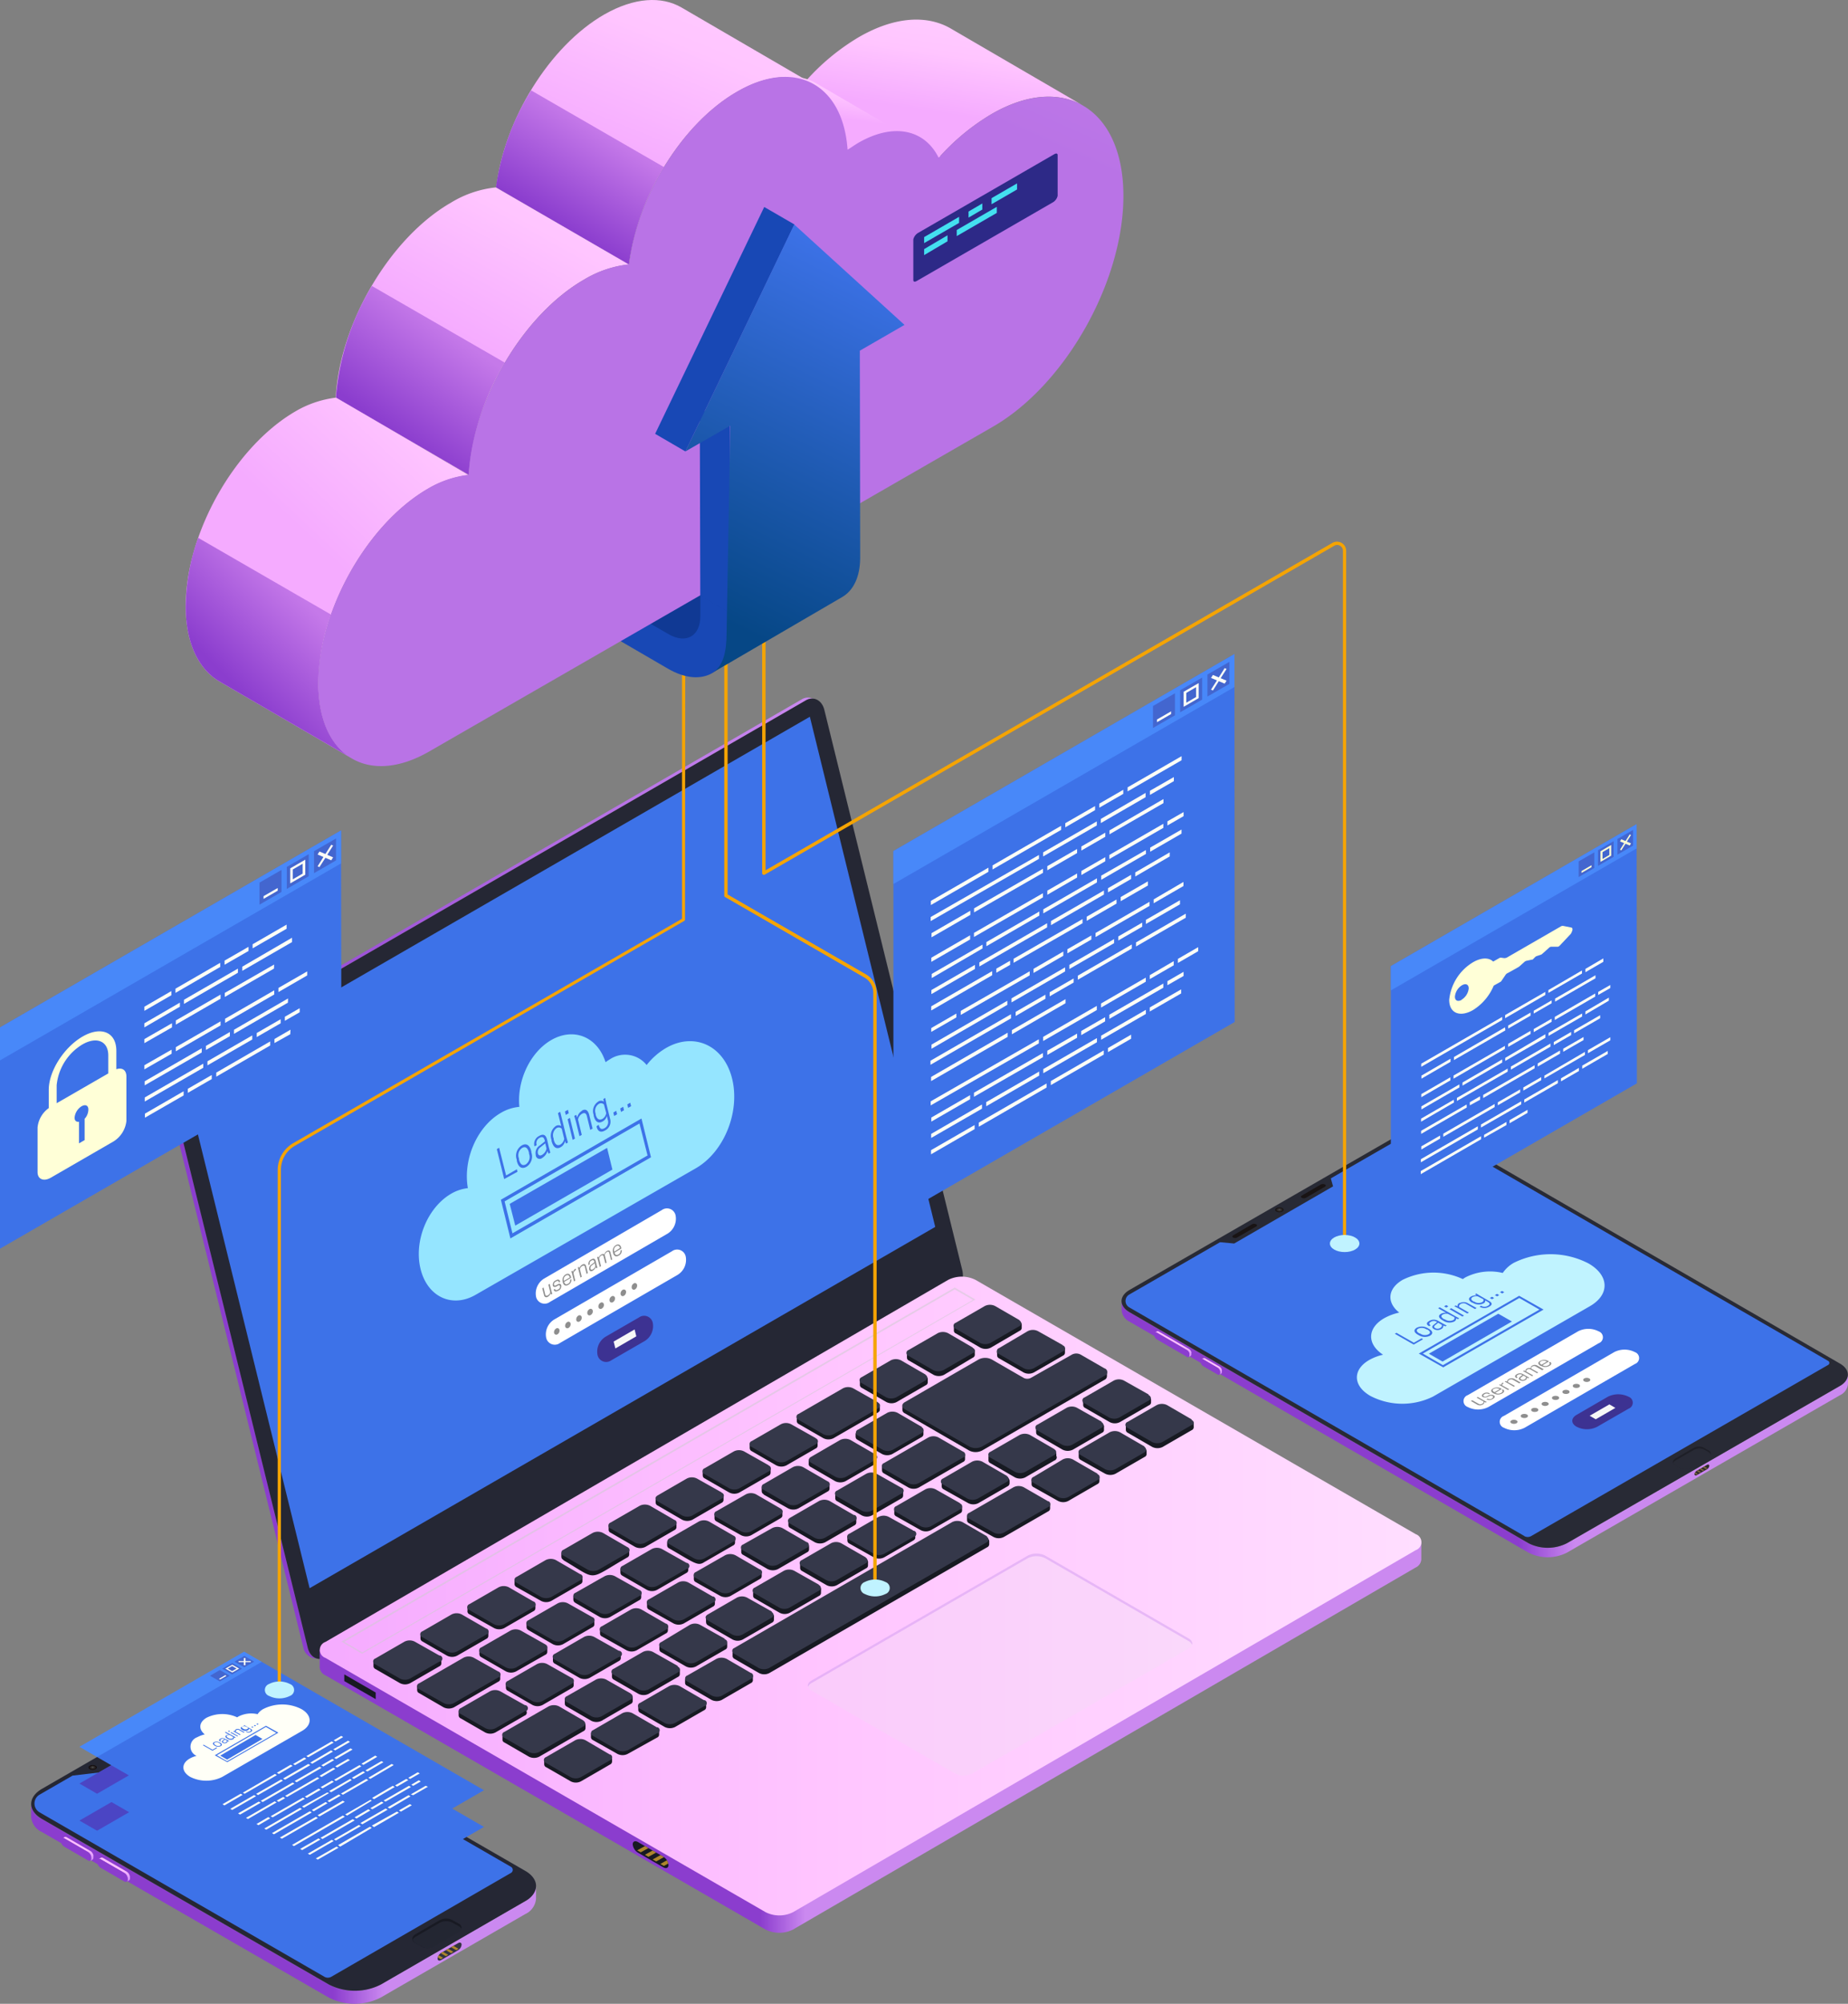 <svg xmlns="http://www.w3.org/2000/svg" xmlns:xlink="http://www.w3.org/1999/xlink" width="547.401" height="593.318" viewBox="0 0 547.401 593.318">
  <rect x="0" y="0" width="547.401" height="593.318" fill="#808080" stroke="none"/>
  <defs>
    <linearGradient id="linear-gradient" y1="0.5" x2="1" y2="0.5" gradientUnits="objectBoundingBox">
      <stop offset="0" stop-color="#8b3dce"/>
      <stop offset="1" stop-color="#cb89f0"/>
    </linearGradient>
    <linearGradient id="linear-gradient-2" x1="0.003" y1="0.499" y2="0.499" xlink:href="#linear-gradient"/>
    <linearGradient id="linear-gradient-3" x1="0.4" y1="0.5" x2="0.441" y2="0.5" xlink:href="#linear-gradient"/>
    <linearGradient id="linear-gradient-4" y1="0.5" x2="1" y2="0.5" gradientUnits="objectBoundingBox">
      <stop offset="0" stop-color="#f5abff"/>
      <stop offset="0.46" stop-color="#ffc5ff"/>
      <stop offset="1" stop-color="#ffdeff"/>
    </linearGradient>
    <clipPath id="clip-path">
      <path id="Path_40670" data-name="Path 40670" d="M97.422,270.426l7.452,4.308c.878.51,1.572.2,1.572-.674a3.226,3.226,0,0,0-1.572-2.47l-7.452-4.308c-.878-.49-1.572-.2-1.572.674a3.226,3.226,0,0,0,1.572,2.47Z" transform="translate(-95.85 -267.043)" fill="#171a22"/>
    </clipPath>
    <linearGradient id="linear-gradient-5" x1="0.625" y1="0.499" x2="0.547" y2="0.499" gradientUnits="objectBoundingBox">
      <stop offset="0" stop-color="#cb89f0"/>
      <stop offset="1" stop-color="#8b3dce"/>
    </linearGradient>
    <linearGradient id="linear-gradient-6" x1="0.259" y1="-0.166" x2="0.786" y2="1.122" gradientUnits="objectBoundingBox">
      <stop offset="0.62" stop-color="#ffbfff"/>
      <stop offset="0.86" stop-color="#e09cff"/>
      <stop offset="1" stop-color="#cb89f0"/>
    </linearGradient>
    <linearGradient id="linear-gradient-7" x1="0.268" y1="-0.126" x2="0.814" y2="1.046" xlink:href="#linear-gradient-6"/>
    <clipPath id="clip-path-2">
      <path id="Path_40692" data-name="Path 40692" d="M253.636,213.789l-3.083,1.776c-.367.2-.653,0-.653-.265a1.347,1.347,0,0,1,.653-1.041l3.083-1.776c.347-.2.653,0,.653.286a1.388,1.388,0,0,1-.653,1.021Z" transform="translate(-249.9 -212.4)" fill="#2d2b2a"/>
    </clipPath>
    <linearGradient id="linear-gradient-8" x1="0.598" y1="0.5" x2="0.7" y2="0.5" xlink:href="#linear-gradient"/>
    <linearGradient id="linear-gradient-9" x1="0.262" y1="-0.153" x2="0.8" y2="1.063" xlink:href="#linear-gradient-6"/>
    <linearGradient id="linear-gradient-10" x1="0.261" y1="-0.139" x2="0.795" y2="1.074" xlink:href="#linear-gradient-6"/>
    <clipPath id="clip-path-3">
      <path id="Path_40714" data-name="Path 40714" d="M73.583,284.009l-5,2.9c-.572.327-1.041.122-1.041-.449a2.225,2.225,0,0,1,1.041-1.674l5.022-2.879c.572-.347,1.041-.143,1.041.449a2.164,2.164,0,0,1-1.062,1.654Z" transform="translate(-67.54 -281.737)" fill="#313440"/>
    </clipPath>
    <linearGradient id="linear-gradient-11" x1="1.447" y1="0.163" x2="1.234" y2="0.902" gradientUnits="objectBoundingBox">
      <stop offset="0" stop-color="#ffd2ff"/>
      <stop offset="0.2" stop-color="#ffcaff"/>
      <stop offset="0.48" stop-color="#ffc5ff"/>
      <stop offset="1" stop-color="#f5abff"/>
    </linearGradient>
    <linearGradient id="linear-gradient-12" x1="1.697" y1="0.316" x2="1.58" y2="0.746" xlink:href="#linear-gradient-11"/>
    <linearGradient id="linear-gradient-13" x1="1.403" y1="0.089" x2="1.012" y2="0.905" xlink:href="#linear-gradient-11"/>
    <linearGradient id="linear-gradient-14" x1="0.651" y1="0.247" x2="0.349" y2="0.754" gradientUnits="objectBoundingBox">
      <stop offset="0" stop-color="#c579e9"/>
      <stop offset="1" stop-color="#8b3dce"/>
    </linearGradient>
    <linearGradient id="linear-gradient-15" x1="1.483" y1="0.083" x2="1.035" y2="0.874" xlink:href="#linear-gradient-11"/>
    <linearGradient id="linear-gradient-16" x1="0.67" y1="0.236" x2="0.329" y2="0.764" xlink:href="#linear-gradient-14"/>
    <linearGradient id="linear-gradient-17" x1="1.57" y1="0.097" x2="1.032" y2="0.828" xlink:href="#linear-gradient-11"/>
    <linearGradient id="linear-gradient-18" x1="0.709" y1="0.276" x2="0.366" y2="0.724" xlink:href="#linear-gradient-14"/>
    <linearGradient id="linear-gradient-19" x1="2.294" y1="0.157" x2="2.035" y2="0.682" gradientUnits="objectBoundingBox">
      <stop offset="0" stop-color="#cb89f0"/>
      <stop offset="1" stop-color="#b973e6"/>
    </linearGradient>
    <linearGradient id="linear-gradient-20" x1="0.584" y1="0.014" x2="0.365" y2="0.93" gradientUnits="objectBoundingBox">
      <stop offset="0" stop-color="#3d72e8"/>
      <stop offset="1" stop-color="#064786"/>
    </linearGradient>
  </defs>
  <g id="Cloud_Solution-1" data-name="Cloud Solution-1" transform="translate(-7.221 -0.001)">
    <g id="Layer_2" data-name="Layer 2" transform="translate(7.221 0.001)">
      <g id="_0" data-name="0">
        <g id="_1" data-name="1">
          <g id="Group_19958" data-name="Group 19958" transform="translate(48.823 206.552)">
            <path id="Path_40654" data-name="Path 40654" d="M217.525,101.231a3.409,3.409,0,0,0-2.43.449L29.45,208.865l1.388.265L216.463,101.945a3.532,3.532,0,0,1,2.43-.449Z" transform="translate(-26.416 -101.171)" fill="url(#linear-gradient)"/>
            <path id="Path_40655" data-name="Path 40655" d="M70.24,323.726,29.408,157.946l-1.368-.286L68.873,323.44a4.083,4.083,0,0,0,2.96,3.307l1.388.286A4.083,4.083,0,0,1,70.24,323.726Z" transform="translate(-27.885 -42.33)" fill="#8b3dce"/>
            <path id="Path_40656" data-name="Path 40656" d="M32.386,154.185,31,153.92a7.125,7.125,0,0,0-2.817,7.574l1.368.286a7.166,7.166,0,0,1,2.838-7.595Z" transform="translate(-27.964 -46.225)" fill="url(#linear-gradient-2)"/>
            <path id="Path_40657" data-name="Path 40657" d="M263.493,270.431l-40.833-165.78c-.715-2.879-3.124-4.083-5.39-2.858L31.646,208.978a7.166,7.166,0,0,0-2.838,7.595l40.833,165.78c.694,2.879,3.1,4.083,5.369,2.858L260.655,278.026A7.146,7.146,0,0,0,263.493,270.431Z" transform="translate(-27.306 -101.018)" fill="#252734"/>
            <path id="Path_40658" data-name="Path 40658" d="M253.257,255.01,216.119,103.95,30.76,210.972,67.938,361.991Z" transform="translate(-25.052 -98.275)" fill="#3d72e8"/>
          </g>
          <g id="Group_19959" data-name="Group 19959" transform="translate(94.691 378.012)">
            <path id="Path_40659" data-name="Path 40659" d="M50.43,255.54v5.165a2.817,2.817,0,0,0,1.695,2.368l130.358,75.275a9.085,9.085,0,0,0,8.167,0l184.42-107.185a2.838,2.838,0,0,0,1.674-2.348V223.67Z" transform="translate(-50.43 -145.032)" fill="url(#linear-gradient-3)"/>
            <path id="Path_40660" data-name="Path 40660" d="M375.07,261.4,244.712,186.127a9.044,9.044,0,0,0-8.167,0L52.125,293.312a2.511,2.511,0,0,0,0,4.737l130.358,75.275a9.044,9.044,0,0,0,8.166,0L375.09,266.138a2.511,2.511,0,0,0-.02-4.737Z" transform="translate(-50.41 -185.153)" fill="url(#linear-gradient-4)"/>
          </g>
          <path id="Path_40661" data-name="Path 40661" d="M216.27,204.517a.674.674,0,0,1,0-.286.775.775,0,0,1,0-.306.98.98,0,0,1,.572-1.021l8.636-4.982a3.328,3.328,0,0,1,3.042,0l7.248,4.083a.98.98,0,0,1,.592,1.041,2677.49,2677.49,0,0,1,0,.572.98.98,0,0,1-.592,1.041l-8.554,5.084a3.471,3.471,0,0,1-3.042,0l-7.268-4.206A.96.96,0,0,1,216.27,204.517Zm14.516-7.023,7.248,4.206a3.45,3.45,0,0,0,3.042,0l8.6-5.022a.96.96,0,0,0,.572-1.041.674.674,0,0,0,0-.286.775.775,0,0,0,0-.306.939.939,0,0,0-.572-1.021l-7.268-4.185a3.287,3.287,0,0,0-3.022,0l-8.636,4.982a.939.939,0,0,0-.572,1.021.775.775,0,0,0,0,.306.674.674,0,0,0,0,.286.919.919,0,0,0,.612,1.062ZM202.918,213.6l7.248,4.185a3.328,3.328,0,0,0,3.042,0l8.636-4.982a.939.939,0,0,0,.572-1.021.776.776,0,0,0,0-.306.673.673,0,0,0,0-.286.919.919,0,0,0-.572-1.021l-7.268-4.206a3.41,3.41,0,0,0-3.022,0l-8.636,5a1,1,0,0,0-.592,1.041,2676.99,2676.99,0,0,1,0,.572A1,1,0,0,0,202.918,213.6ZM98.06,303.291l7.268,4.185a3.287,3.287,0,0,0,3.022,0l8.616-4.982a.939.939,0,0,0,.572-1.021.776.776,0,0,0,0-.306.674.674,0,0,0,0-.286.939.939,0,0,0-.572-1.021l-7.248-4.083a3.328,3.328,0,0,0-3.042,0l-8.636,4.982a.919.919,0,0,0-.572,1.021.674.674,0,0,0,0,.286.776.776,0,0,0,0,.306A.939.939,0,0,0,98.06,303.291Zm30.42-46.815,7.268,4.206a3.41,3.41,0,0,0,3.022,0l8.636-4.982a.96.96,0,0,0,.572-1.041.674.674,0,0,0,0-.286.673.673,0,0,0,0-.286.96.96,0,0,0-.572-1.041l-7.248-4.185a3.328,3.328,0,0,0-3.042,0l-8.636,4.982a.939.939,0,0,0-.572,1.021.776.776,0,0,0,0,.306.674.674,0,0,0,0,.286A.919.919,0,0,0,128.48,256.476Zm27.868-16.088,7.268,4.185a3.287,3.287,0,0,0,3.022,0l8.636-4.982a.96.96,0,0,0,.592-1.021.674.674,0,0,0,0-.286.777.777,0,0,0,0-.306.98.98,0,0,0-.592-1.021l-7.248-4.083a3.328,3.328,0,0,0-3.042,0l-8.636,4.982a.939.939,0,0,0-.572,1.021.777.777,0,0,0,0,.306.674.674,0,0,0,0,.286A.939.939,0,0,0,156.348,240.388ZM184.216,224.3l7.268,4.185a3.328,3.328,0,0,0,3.042,0l13.107-7.574c.49-.286.674-.653.592-1.021a.674.674,0,0,0,0-.286.775.775,0,0,0,0-.306.929.929,0,0,0-.592-1.021l-7.248-4.185a3.328,3.328,0,0,0-3.042,0l-13.128,7.574a.96.96,0,0,0-.572,1.021.674.674,0,0,0,0,.286.776.776,0,0,0,0,.306.96.96,0,0,0,.572,1.021Zm-13.924,8.044,7.248,4.185a3.328,3.328,0,0,0,3.042,0l8.636-4.982a.919.919,0,0,0,.572-1.021.673.673,0,0,0,0-.286.777.777,0,0,0,0-.306.939.939,0,0,0-.572-1.021l-7.268-4.083a3.287,3.287,0,0,0-3.022,0l-8.636,4.982a.98.98,0,0,0-.592,1.021.674.674,0,0,0,0,.286.776.776,0,0,0,0,.306.98.98,0,0,0,.592.919Zm-27.868,16.088,7.248,4.206a3.471,3.471,0,0,0,3.042,0l8.636-5a.96.96,0,0,0,.572-1.021.673.673,0,0,0,0-.286.776.776,0,0,0,0-.306A.98.98,0,0,0,161.35,245l-7.268-4.083a3.328,3.328,0,0,0-3.042,0l-8.616,4.982c-.49.286-.674.653-.592,1.021a.776.776,0,0,0,0,.306.674.674,0,0,0,0,.286.939.939,0,0,0,.592.919Zm59.207-19.457,7.268,4.206a3.41,3.41,0,0,0,3.022,0l8.636-4.982a1,1,0,0,0,.592-1.041,1338.817,1338.817,0,0,1,0-.572,1,1,0,0,0-.592-1.041l-7.248-4.083a3.328,3.328,0,0,0-3.042,0l-8.636,4.982a.939.939,0,0,0-.572,1.021.775.775,0,0,0,0,.306.675.675,0,0,0,0,.286.919.919,0,0,0,.633.919ZM90.2,293.348l7.268,4.185a3.327,3.327,0,0,0,3.042,0l8.616-4.9a.939.939,0,0,0,.592-1.021.674.674,0,0,0,0-.286.776.776,0,0,0,0-.306.929.929,0,0,0-.592-1.021l-7.248-4.083a3.328,3.328,0,0,0-3.042,0L90.2,290.9a.96.96,0,0,0-.572,1.021.775.775,0,0,0,0,.306.674.674,0,0,0,0,.286A.96.96,0,0,0,90.2,293.348Zm97.569-56.329,7.248,4.206a3.471,3.471,0,0,0,3.042,0l8.636-4.982a.98.98,0,0,0,.572-1.041,2676.2,2676.2,0,0,1,0-.572.98.98,0,0,0-.572-1.041l-7.268-4.247a3.328,3.328,0,0,0-3.042,0l-8.616,4.982a.959.959,0,0,0-.592,1.021.775.775,0,0,0,0,.306.674.674,0,0,0,0,.286.939.939,0,0,0,.592,1.082Zm-13.944,8.167,7.248,4.083a3.328,3.328,0,0,0,3.042,0l8.636-4.982a.939.939,0,0,0,.572-1.021.777.777,0,0,0,0-.306.673.673,0,0,0,0-.286.919.919,0,0,0-.572-1.021l-7.268-4.145a3.41,3.41,0,0,0-3.022,0l-8.636,4.982a.96.96,0,0,0-.572,1.041.674.674,0,0,0,0,.286.674.674,0,0,0,0,.286.96.96,0,0,0,.572.98Zm-13.985,7.942,7.268,4.083a3.328,3.328,0,0,0,3.042,0l8.616-4.982c.49-.286.674-.653.592-1.021a.776.776,0,0,0,0-.306.673.673,0,0,0,0-.286.939.939,0,0,0-.592-1.021l-7.248-4.206a3.471,3.471,0,0,0-3.042,0l-8.636,5.084a.98.98,0,0,0-.572,1.041.674.674,0,0,0,0,.286.776.776,0,0,0,0,.306.98.98,0,0,0,.572,1.021ZM104.1,285.3l7.268,4.185a3.287,3.287,0,0,0,3.022,0l8.7-5.022a.919.919,0,0,0,.572-1.021.674.674,0,0,0,0-.286.775.775,0,0,0,0-.306.939.939,0,0,0-.572-1.021l-7.248-4.083a3.328,3.328,0,0,0-3.042,0l-8.636,4.982a.939.939,0,0,0-.572,1.021.674.674,0,0,0,0,.286.775.775,0,0,0,0,.306.939.939,0,0,0,.551.96Zm13.944-8.044,7.248,4.185a3.328,3.328,0,0,0,3.042,0l8.636-4.982a.96.96,0,0,0,.572-1.021.674.674,0,0,0,0-.286.776.776,0,0,0,0-.306.96.96,0,0,0-.572-1.021c-10.678-6.125-7.084-6.125-18.926.8a.939.939,0,0,0-.592,1.021.674.674,0,0,0,0,.286.775.775,0,0,0,0,.306,1.052,1.052,0,0,0,.633,1.021Zm13.924-8.044,7.268,4.185a3.287,3.287,0,0,0,3.022,0l8.636-4.982a.98.98,0,0,0,.592-1.021.776.776,0,0,0,0-.306.674.674,0,0,0,0-.286.98.98,0,0,0-.592-1.021l-7.248-4.083a3.328,3.328,0,0,0-3.042,0l-8.636,4.982a.919.919,0,0,0-.572,1.021.675.675,0,0,0,0,.286.776.776,0,0,0,0,.306.939.939,0,0,0,.613.919Zm13.944-8.044c7.125,4.083,8.35,5.308,10.208,4.083l8.636-4.982a.939.939,0,0,0,.572-1.021.776.776,0,0,0,0-.306.674.674,0,0,0,0-.286.919.919,0,0,0-.572-1.021l-7.268-4.206a3.41,3.41,0,0,0-3.022,0l-8.636,5a.959.959,0,0,0-.592,1.021.673.673,0,0,0,0,.286.776.776,0,0,0,0,.306,1,1,0,0,0,.715,1.123Zm-24.867,53.021a.674.674,0,0,0,0-.286.674.674,0,0,0,0-.286,1,1,0,0,0-.592-1.041l-7.248-4.185a3.328,3.328,0,0,0-3.042,0l-13.128,7.574a.939.939,0,0,0-.572,1.021.776.776,0,0,0,0,.306.674.674,0,0,0,0,.286.919.919,0,0,0,.572,1.021l7.268,4.206a3.409,3.409,0,0,0,3.022,0l13.128-7.574A1,1,0,0,0,121.048,314.193Zm-17.476-4.675a.674.674,0,0,0,0-.286.776.776,0,0,0,0-.306A.96.96,0,0,0,103,307.9l-7.268-4.083a3.328,3.328,0,0,0-3.042,0L84.054,308.8a.959.959,0,0,0-.572,1.021.674.674,0,0,0,0,.286.775.775,0,0,0,0,.306.96.96,0,0,0,.572,1.021l7.268,4.185a3.327,3.327,0,0,0,3.042,0L103,310.641a.959.959,0,0,0,.633-1.123Zm10.9-44.916c10.474,6.125,6.86,6.125,18.926-.776a.98.98,0,0,0,.592-1.041,5354.981,5354.981,0,0,0,0-.572.98.98,0,0,0-.592-1.041l-7.248-4.185a3.328,3.328,0,0,0-3.042,0l-8.636,4.982a.98.98,0,0,0-.572,1.021.776.776,0,0,0,0,.306.674.674,0,0,0,0,.286.959.959,0,0,0,.633.939Zm146.038-30.624a.674.674,0,0,0,0-.286.776.776,0,0,0,0-.306,1,1,0,0,0-.592-1.021l-7.248-4.083a3.328,3.328,0,0,0-3.042,0l-8.636,4.982a.939.939,0,0,0-.572,1.021.775.775,0,0,0,0,.306.674.674,0,0,0,0,.286.919.919,0,0,0,.572,1.021l7.268,4.206a3.45,3.45,0,0,0,3.042,0l8.616-4.982a1,1,0,0,0,.653-1.327Zm-164.739,65.6a.673.673,0,0,0,0-.286.775.775,0,0,0,0-.306.939.939,0,0,0-.572-1.021l-7.268-4.185a3.287,3.287,0,0,0-3.022,0l-13.128,7.574a.98.98,0,0,0-.592,1.021.776.776,0,0,0,0,.306.673.673,0,0,0,0,.286.96.96,0,0,0,.592,1.021l7.248,4.206a3.471,3.471,0,0,0,3.042,0L95.2,300.6a.919.919,0,0,0,.572-1.021Zm4.859-26.99,7.248,4.083a3.327,3.327,0,0,0,3.042,0l8.636-4.982a.939.939,0,0,0,.572-1.021.776.776,0,0,0,0-.306.673.673,0,0,0,0-.286.919.919,0,0,0-.572-1.021l-7.268-4.206a3.41,3.41,0,0,0-3.022,0l-8.636,5.084a1,1,0,0,0-.592,1.041,3569.416,3569.416,0,0,1,0,.572A1,1,0,0,0,100.632,272.585Zm-13.944,8.044,7.268,4.083a3.328,3.328,0,0,0,3.042,0l8.616-4.982a.98.98,0,0,0,.592-1.021.776.776,0,0,0,0-.306.674.674,0,0,0,0-.286.959.959,0,0,0-.592-1.021l-7.248-4.206a3.471,3.471,0,0,0-3.042,0l-8.636,4.982a.96.96,0,0,0-.572,1.041.674.674,0,0,0,0,.286.776.776,0,0,0,0,.306.939.939,0,0,0,.551,1.123Zm-8.35,14.291a.775.775,0,0,0,0-.306.673.673,0,0,0,0-.286.98.98,0,0,0-.592-1.021L70.5,289.224a3.328,3.328,0,0,0-3.042,0l-8.636,4.982a.919.919,0,0,0-.572,1.021.674.674,0,0,0,0,.286.776.776,0,0,0,0,.306.939.939,0,0,0,.572,1.021l7.268,4.185a3.287,3.287,0,0,0,3.022,0l8.636-4.982a.98.98,0,0,0,.572-1.143Zm-5.574-6.227,7.248,4.185a3.328,3.328,0,0,0,3.042,0L91.69,287.9a.96.96,0,0,0,.572-1.021.776.776,0,0,0,0-.306.673.673,0,0,0,0-.286.96.96,0,0,0-.572-1.021l-7.268-4.206a3.471,3.471,0,0,0-3.042,0l-8.616,5a.939.939,0,0,0-.592,1.021.675.675,0,0,0,0,.286.775.775,0,0,0,0,.306.96.96,0,0,0,.572,1ZM301.2,224.5a.98.98,0,0,0-.592-1.041l-7.248-4.185a3.328,3.328,0,0,0-3.042,0l-8.636,4.982a.96.96,0,0,0-.572,1.021.775.775,0,0,0,0,.306.675.675,0,0,0,0,.286.959.959,0,0,0,.572,1.021l7.268,4.206a3.471,3.471,0,0,0,3.042,0l8.616-4.982a.98.98,0,0,0,.592-1.041,4.454,4.454,0,0,0-.02-.592Zm-55.124,15.68L238.809,236a3.328,3.328,0,0,0-3.042,0l-8.636,4.982A.98.98,0,0,0,226.56,242a.775.775,0,0,0,0,.306.674.674,0,0,0,0,.286.98.98,0,0,0,.572,1.041l7.268,4.083a3.327,3.327,0,0,0,3.042,0l8.636-4.982a.98.98,0,0,0,.572-1.021.775.775,0,0,0,0-.306.673.673,0,0,0,0-.286.98.98,0,0,0-.694-.96Zm27.97-16.027-7.268-4.083a3.287,3.287,0,0,0-3.022,0l-8.636,4.982a.98.98,0,0,0-.592,1.021.775.775,0,0,0,0,.306.674.674,0,0,0,0,.286.98.98,0,0,0,.592,1.021l7.248,4.206a3.471,3.471,0,0,0,3.042,0l8.636-5a.919.919,0,0,0,.572-1.021.675.675,0,0,0,0-.286.776.776,0,0,0,0-.306.939.939,0,0,0-.694-1.143Zm-55.859,32.135-7.309-4.226a3.471,3.471,0,0,0-3.042,0l-8.636,5a.959.959,0,0,0-.572,1.021.674.674,0,0,0,0,.286.777.777,0,0,0,0,.306.98.98,0,0,0,.572,1.021l7.268,4.083a3.328,3.328,0,0,0,3.042,0l8.616-4.982c.49-.286.674-.653.592-1.021a.776.776,0,0,0,0-.306.673.673,0,0,0,0-.286.939.939,0,0,0-.653-.919Zm50.285-38.362a.774.774,0,0,0,0,.306.674.674,0,0,0,0,.286.959.959,0,0,0,.572,1.021l7.268,4.185a3.328,3.328,0,0,0,3.042,0l8.616-4.982a.939.939,0,0,0,.592-1.021.673.673,0,0,0,0-.286.775.775,0,0,0,0-.306,1.075,1.075,0,0,0-.592-1.021l-7.248-4.083a3.327,3.327,0,0,0-3.042,0l-8.636,4.982a.959.959,0,0,0-.694.9ZM162.33,288.55l-7.268-4.083a3.287,3.287,0,0,0-3.022,0l-8.534,4.777a.939.939,0,0,0-.572,1.021.775.775,0,0,0,0,.306.674.674,0,0,0,0,.286.939.939,0,0,0,.572,1.021l7.268,4.185a3.287,3.287,0,0,0,3.022,0l8.636-4.982a.919.919,0,0,0,.572-1.021.674.674,0,0,0,0-.286.775.775,0,0,0,0-.306A.939.939,0,0,0,162.33,288.55ZM190.2,272.462l-7.248-4.083a3.328,3.328,0,0,0-3.042,0l-8.636,4.982a.919.919,0,0,0-.572,1.021.674.674,0,0,0,0,.286.776.776,0,0,0,0,.306.939.939,0,0,0,.572,1.021l7.268,4.185a3.287,3.287,0,0,0,3.022,0L190.2,275.2a.98.98,0,0,0,.592-1.021.777.777,0,0,0,0-.306.673.673,0,0,0,0-.286.98.98,0,0,0-.592-1.225Zm-13.924,7.922-7.268-4.083a3.328,3.328,0,0,0-3.042,0l-8.616,4.982c-.49.286-.674.653-.592,1.021a.673.673,0,0,0,0,.286.776.776,0,0,0,0,.306,1.076,1.076,0,0,0,.592,1.021L164.6,288.1a3.328,3.328,0,0,0,3.042,0l8.636-4.982a.959.959,0,0,0,.572-1.021.673.673,0,0,0,0-.286.776.776,0,0,0,0-.306A.96.96,0,0,0,176.274,280.384Zm-27.889,16.088-7.248-4.083a3.328,3.328,0,0,0-3.042,0l-8.636,4.982a.96.96,0,0,0-.572,1.021.775.775,0,0,0,0,.306.673.673,0,0,0,0,.286A.96.96,0,0,0,129.46,300l7.268,4.185a3.328,3.328,0,0,0,3.042,0l8.616-4.982a.939.939,0,0,0,.592-1.021.673.673,0,0,0,0-.286.776.776,0,0,0,0-.306.969.969,0,0,0-.592-1.1Zm-13.924,8.044-7.289-4.165a3.287,3.287,0,0,0-3.022,0l-8.636,4.982a.98.98,0,0,0-.592,1.021.776.776,0,0,0,0,.306.674.674,0,0,0,0,.286.96.96,0,0,0,.592,1.021l7.248,4.206a3.471,3.471,0,0,0,3.042,0l8.636-5a.919.919,0,0,0,.572-1.021.673.673,0,0,0,0-.286.775.775,0,0,0,0-.306.939.939,0,0,0-.551-1.021Zm69.681-40.22-7.268-4.083a3.287,3.287,0,0,0-3.022,0l-8.636,4.982a.96.96,0,0,0-.592,1.021.673.673,0,0,0,0,.286.776.776,0,0,0,0,.306.98.98,0,0,0,.592,1.021l7.248,4.185a3.328,3.328,0,0,0,3.042,0l8.636-4.982a.939.939,0,0,0,.572-1.021.777.777,0,0,0,0-.306.673.673,0,0,0,0-.286.939.939,0,0,0-.572-1.1Zm27.868-16.088L224.743,244a3.41,3.41,0,0,0-3.022,0l-8.636,4.982a.959.959,0,0,0-.572,1.041,1338.674,1338.674,0,0,1,0,.572.959.959,0,0,0,.572,1.041l7.248,4.083a3.328,3.328,0,0,0,3.042,0l8.636-4.982a.939.939,0,0,0,.572-1.021.776.776,0,0,0,0-.306.674.674,0,0,0,0-.286.919.919,0,0,0-.572-.9Zm-75.806,58.166-7.268-4.185a3.328,3.328,0,0,0-3.042,0l-8.636,4.982a.98.98,0,0,0-.572,1.021.776.776,0,0,0,0,.306.674.674,0,0,0,0,.286.96.96,0,0,0,.572,1.021l7.268,4.206a3.471,3.471,0,0,0,3.042,0l8.636-4.982a.98.98,0,0,0,.572-1.041,5353.266,5353.266,0,0,1,0-.572.98.98,0,0,0-.572-1.021Zm13.842-8.024-7.248-4.185a3.328,3.328,0,0,0-3.042,0l-8.636,4.982a.939.939,0,0,0-.572,1.021.775.775,0,0,0,0,.306.674.674,0,0,0,0,.286.919.919,0,0,0,.572,1.021l7.268,4.206a3.41,3.41,0,0,0,3.022,0L170.047,301a.96.96,0,0,0,.572-1.041,2676.776,2676.776,0,0,0,0-.572A.96.96,0,0,0,170.047,298.35Zm-27.868,16.108-7.268-4.206a3.41,3.41,0,0,0-3.022,0l-8.636,4.982a1,1,0,0,0-.592,1.041,2677.347,2677.347,0,0,0,0,.572,1,1,0,0,0,.592,1.041l7.248,4.083a3.328,3.328,0,0,0,3.042,0l8.718-4.839a.939.939,0,0,0,.572-1.021.777.777,0,0,0,0-.306.674.674,0,0,0,0-.286.919.919,0,0,0-.572-1.062ZM128.235,322.5l-7.187-4.206a3.471,3.471,0,0,0-3.042,0l-8.616,4.961a.959.959,0,0,0-.572,1.041.674.674,0,0,0,0,.286.776.776,0,0,0,0,.306.939.939,0,0,0,.572,1.021l7.268,4.185a3.328,3.328,0,0,0,3.042,0l8.616-4.982a.98.98,0,0,0,.592-1.021.776.776,0,0,0,0-.306.673.673,0,0,0,0-.286.96.96,0,0,0-.592-1ZM232.889,232.9l-7.268-4.185a3.287,3.287,0,0,0-3.022,0l-13.128,7.574a.98.98,0,0,0-.592,1.021.776.776,0,0,0,0,.306.673.673,0,0,0,0,.286.98.98,0,0,0,.592,1.021l7.248,4.185a3.328,3.328,0,0,0,3.042,0l13.128-7.574a.919.919,0,0,0,.572-1.021.674.674,0,0,0,0-.286.777.777,0,0,0,0-.306.939.939,0,0,0-.49-1.021Zm25.194,14.638-7.268-4.083a3.328,3.328,0,0,0-3.042,0l-13.128,7.574a.96.96,0,0,0-.572,1.021.775.775,0,0,0,0,.306.673.673,0,0,0,0,.286.96.96,0,0,0,.572,1.021l7.268,4.083a3.328,3.328,0,0,0,3.042,0l13.128-7.574a.96.96,0,0,0,.572-1.021.673.673,0,0,0,0-.286.776.776,0,0,0,0-.306.96.96,0,0,0-.49-1.021Zm28.583-16.047L279.4,227.3a3.287,3.287,0,0,0-3.022,0l-8.636,4.982a1,1,0,0,0-.592,1.021.778.778,0,0,0,0,.306.675.675,0,0,0,0,.286,1,1,0,0,0,.592,1.041l7.248,4.083a3.471,3.471,0,0,0,3.042,0l8.636-4.982a.939.939,0,0,0,.572-1.021.777.777,0,0,0,0-.306.674.674,0,0,0,0-.286.959.959,0,0,0-.572-.939Zm-13.944,8.064-7.248-4.206a3.471,3.471,0,0,0-3.042,0l-8.677,4.982a.96.96,0,0,0-.572,1.041.675.675,0,0,0,0,.286.675.675,0,0,0,0,.286.96.96,0,0,0,.572,1.041l7.268,4.083a3.328,3.328,0,0,0,3.042,0l8.616-4.982a.98.98,0,0,0,.592-1.021.775.775,0,0,0,0-.306.675.675,0,0,0,0-.286A.96.96,0,0,0,272.721,239.551ZM240.055,258.13l-7.248-4.083a3.328,3.328,0,0,0-3.042,0L165.209,291.2a1,1,0,0,0-.592,1.041,5352.98,5352.98,0,0,1,0,.572,1,1,0,0,0,.592,1.041l7.248,4.185a3.328,3.328,0,0,0,3.042,0l64.536-37.26a1,1,0,0,0,.592-1.041,5350.124,5350.124,0,0,1,0-.572,1,1,0,0,0-.592-1.041Zm-53.368,1.49-7.268-4.185a3.287,3.287,0,0,0-3.022,0l-8.636,4.982a.939.939,0,0,0-.572,1.021.776.776,0,0,0,0,.306.674.674,0,0,0,0,.286.919.919,0,0,0,.572,1.021l7.248,4.206a3.45,3.45,0,0,0,3.042,0l8.636-4.982a.96.96,0,0,0,.572-1.041.674.674,0,0,0,0-.286.673.673,0,0,0,0-.286.96.96,0,0,0-.592-1.041Zm-13.944,8.044-7.248-4.185a3.328,3.328,0,0,0-3.042,0l-8.738,4.982a.98.98,0,0,0-.572,1.021.776.776,0,0,0,0,.306.674.674,0,0,0,0,.286.98.98,0,0,0,.572,1.041l7.268,4.083a3.327,3.327,0,0,0,3.042,0l8.616-4.982a.96.96,0,0,0,.592-1.021.775.775,0,0,0,0-.306.673.673,0,0,0,0-.286.98.98,0,0,0-.51-.939Zm27.929-16.088-7.268-4.083a3.328,3.328,0,0,0-3.042,0l-8.616,4.982c-.49.286-.674.653-.592,1.021a.776.776,0,0,0,0,.306.673.673,0,0,0,0,.286.939.939,0,0,0,.592,1.021l7.248,4.206a3.471,3.471,0,0,0,3.042,0l8.636-5a.96.96,0,0,0,.572-1.021.675.675,0,0,0,0-.286.776.776,0,0,0,0-.306.98.98,0,0,0-.572-1.123Zm42.3-48.346a.675.675,0,0,0,0,.286.777.777,0,0,0,0,.306.98.98,0,0,0,.572,1.021l7.268,4.185a3.328,3.328,0,0,0,3.042,0l8.636-4.982a.96.96,0,0,0,.572-1.021.775.775,0,0,0,0-.306.672.672,0,0,0,0-.286.96.96,0,0,0-.572-1.021l-7.268-4.206a3.471,3.471,0,0,0-3.042,0l-8.636,5a.96.96,0,0,0-.633,1.021Zm-28.44,40.4-7.248-4.083a3.328,3.328,0,0,0-3.042,0l-8.636,4.982a.939.939,0,0,0-.572,1.021.776.776,0,0,0,0,.306.674.674,0,0,0,0,.286.939.939,0,0,0,.572,1.021l7.268,4.185a3.287,3.287,0,0,0,3.022,0l8.636-4.982a.96.96,0,0,0,.592-1.021.674.674,0,0,0,0-.286.777.777,0,0,0,0-.306.98.98,0,0,0-.592-1.123Zm-55.736,32.2-7.268-4.206a3.41,3.41,0,0,0-3.022,0l-8.636,4.982a1,1,0,0,0-.592,1.041,2677.347,2677.347,0,0,0,0,.572,1,1,0,0,0,.592,1.041l7.248,4.083a3.328,3.328,0,0,0,3.042,0l8.636-4.982a.939.939,0,0,0,.572-1.021.776.776,0,0,0,0-.306.674.674,0,0,0,0-.286.919.919,0,0,0-.572-1.021ZM130.93,291.817l-7.268-4.206a3.471,3.471,0,0,0-3.042,0L112,292.634a.939.939,0,0,0-.592,1.021.674.674,0,0,0,0,.286.776.776,0,0,0,0,.306.929.929,0,0,0,.592,1.021l7.248,4.185a3.328,3.328,0,0,0,3.042,0l8.636-4.982a.96.96,0,0,0,.572-1.021.776.776,0,0,0,0-.306.673.673,0,0,0,0-.286.96.96,0,0,0-.572-1.041Zm13.924-8.044-7.248-4.206a3.471,3.471,0,0,0-3.042,0l-8.636,5a.919.919,0,0,0-.572,1.021.673.673,0,0,0,0,.286.776.776,0,0,0,0,.306.939.939,0,0,0,.572,1.021l7.268,4.083a3.287,3.287,0,0,0,3.022,0l8.636-4.982a.98.98,0,0,0,.592-1.021.776.776,0,0,0,0-.306.673.673,0,0,0,0-.286A.96.96,0,0,0,144.854,283.773Z" transform="translate(52.388 197.356)" fill="#171a22"/>
          <path id="Path_40662" data-name="Path 40662" d="M77.766,294.918,69.13,299.9a3.287,3.287,0,0,1-3.022,0l-7.268-4.185a.919.919,0,0,1,0-1.756l8.636-4.982a3.327,3.327,0,0,1,3.042,0l7.248,4.083a.929.929,0,1,1,0,1.858Zm13.944-9.8-7.268-4.185a3.328,3.328,0,0,0-3.042,0l-8.616,4.982a.919.919,0,0,0,0,1.756l7.248,4.185a3.327,3.327,0,0,0,3.042,0l8.636-4.982a.919.919,0,0,0,0-1.776Zm13.924-8.044-7.248-4.185a3.328,3.328,0,0,0-3.042,0l-8.636,4.982a.919.919,0,0,0,0,1.756l7.268,4.185a3.328,3.328,0,0,0,3.042,0l8.616-4.982a.919.919,0,0,0,0-1.776Zm13.944-8.044-7.268-4.206a3.41,3.41,0,0,0-3.022,0l-8.616,4.982a.919.919,0,0,0,0,1.735l7.248,4.206a3.471,3.471,0,0,0,3.042,0l8.636-4.982a.919.919,0,0,0-.02-1.756Zm13.924-8.044-7.248-4.206a3.471,3.471,0,0,0-3.042,0l-8.636,4.982a.919.919,0,0,0,0,1.756l7.268,4.206a3.471,3.471,0,0,0,3.042,0l8.616-4.982c.858-.49.858-1.307,0-1.776Zm13.944-8.044-7.248-4.206a3.451,3.451,0,0,0-3.042,0l-8.636,4.982a.919.919,0,0,0,0,1.756l7.268,4.206a3.41,3.41,0,0,0,3.022,0l8.636-5a.919.919,0,0,0,0-1.756Zm13.944-8.166-7.268-4.083a3.327,3.327,0,0,0-3.042,0l-8.616,4.982c-.857.49-.857,1.266,0,1.756l7.248,4.185a3.328,3.328,0,0,0,3.042,0l8.636-4.982a.919.919,0,0,0,0-1.776Zm13.924-8.044-7.248-4.083a3.328,3.328,0,0,0-3.042,0l-8.636,4.982a.919.919,0,0,0,0,1.756l7.268,4.185a3.287,3.287,0,0,0,3.022,0l8.636-4.982a.919.919,0,0,0,0-1.776Zm13.944-8.044-7.268-4.083a3.287,3.287,0,0,0-3.022,0l-8.636,4.982a.919.919,0,0,0,0,1.756l7.248,4.185a3.328,3.328,0,0,0,3.042,0l8.636-4.982a.919.919,0,0,0,0-1.776Zm18.375-10.637-7.248-4.083a3.328,3.328,0,0,0-3.042,0l-13.128,7.574a.919.919,0,0,0,0,1.756l7.309,4.247a3.328,3.328,0,0,0,3.042,0l13.107-7.574c.857-.592.857-1.347,0-1.837Zm52.347,13.924-7.248-4.206a3.471,3.471,0,0,0-3.042,0l-8.636,4.982a.919.919,0,0,0,0,1.756l7.268,4.206a3.45,3.45,0,0,0,3.042,0l8.616-5a.919.919,0,0,0,.041-1.654Zm13.944-8.167-7.268-4.083a3.287,3.287,0,0,0-3.022,0L255,224.706a.919.919,0,0,0,0,1.756l7.248,4.185a3.328,3.328,0,0,0,3.042,0l8.636-4.982a.919.919,0,0,0,.041-1.674Zm13.924-8.044L280.6,211.68a3.328,3.328,0,0,0-3.042,0l-8.636,4.982a.919.919,0,0,0,0,1.756l7.268,4.185a3.328,3.328,0,0,0,3.042,0l8.616-4.982c.9-.408.9-1.184.041-1.674Zm-15.128,23.458-7.248-4.185a3.328,3.328,0,0,0-3.042,0L253.8,240.2a.919.919,0,0,0,0,1.756l7.268,4.185a3.328,3.328,0,0,0,3.042,0l8.616-4.982a.919.919,0,0,0,.041-1.756Zm13.944-8.044-7.268-4.206a3.41,3.41,0,0,0-3.022,0l-8.636,5a.919.919,0,0,0,0,1.735l7.248,4.206a3.471,3.471,0,0,0,3.042,0l8.636-4.982a.919.919,0,0,0,.041-1.572Zm13.924-8.044-7.248-4.206a3.471,3.471,0,0,0-3.042,0l-8.636,4.982a.919.919,0,0,0,0,1.756l7.268,4.206a3.471,3.471,0,0,0,3.042,0l8.616-5c.9-.286.9-1.082.041-1.552ZM95.243,297.817l-7.268-4.083a3.287,3.287,0,0,0-3.022,0l-13.128,7.574a.919.919,0,0,0,0,1.756l7.248,4.1a3.328,3.328,0,0,0,3.042,0l13.128-7.574a.919.919,0,0,0,0-1.776Zm13.924-8.044-7.248-4.083a3.328,3.328,0,0,0-3.042,0l-8.636,4.982a.919.919,0,0,0,0,1.756l7.268,4.185a3.328,3.328,0,0,0,3.042,0l8.616-4.982c.857-.572.857-1.368,0-1.858Zm13.965-8.044-7.248-4.083a3.328,3.328,0,0,0-3.042,0l-8.636,4.982a.919.919,0,0,0,0,1.756l7.268,4.185a3.287,3.287,0,0,0,3.022,0l8.636-5.084a.919.919,0,0,0,0-1.756Zm13.944-8.044-7.268-4.083a3.328,3.328,0,0,0-3.042,0l-8.636,4.9a.919.919,0,0,0,0,1.756l7.248,4.185a3.328,3.328,0,0,0,3.042,0l8.636-4.982a.919.919,0,0,0,0-1.776ZM151,265.641l-7.248-4.083a3.328,3.328,0,0,0-3.042,0l-8.636,4.982a.919.919,0,0,0,0,1.756l7.248,4.165a3.287,3.287,0,0,0,3.022,0l8.636-4.982a.919.919,0,0,0,0-1.837Zm13.944-8.044-7.268-4.185a3.287,3.287,0,0,0-3.022,0l-8.636,4.982a.919.919,0,0,0,0,1.756l7.248,4.185a3.327,3.327,0,0,0,3.042,0l8.636-4.982a.919.919,0,0,0-.02-1.756Zm13.924-8.044-7.248-4.185a3.328,3.328,0,0,0-3.042,0l-8.7,4.982a.919.919,0,0,0,0,1.756l7.268,4.185a3.328,3.328,0,0,0,3.042,0l8.616-4.982c.9-.49.9-1.307.041-1.756Zm13.944-8.044-7.268-4.206a3.41,3.41,0,0,0-3.022,0l-8.636,5a.919.919,0,0,0,0,1.735l7.248,4.206a3.45,3.45,0,0,0,3.042,0l8.636-4.982a.919.919,0,0,0-.02-1.756Zm14.026-8.044-7.268-4.206a3.471,3.471,0,0,0-3.042,0l-8.616,5c-.857.47-.857,1.266,0,1.735l7.248,4.206a3.471,3.471,0,0,0,3.042,0l8.636-4.982a.919.919,0,0,0,0-1.756Zm13.924-8.044-7.248-4.206a3.471,3.471,0,0,0-3.042,0l-8.636,4.982a.919.919,0,0,0,0,1.756l7.268,4.206a3.409,3.409,0,0,0,3.022,0l8.636-5a.919.919,0,0,0-.1-1.654ZM103.1,307.759l-7.268-4.083a3.328,3.328,0,0,0-3.042,0l-8.636,4.982a.919.919,0,0,0,0,1.756l7.268,4.185a3.328,3.328,0,0,0,3.042,0l8.636-4.982a.929.929,0,0,0,0-1.858Zm13.9-8.044-7.248-4.083a3.328,3.328,0,0,0-3.042,0l-8.636,4.982a.919.919,0,0,0,0,1.756l7.268,4.185a3.287,3.287,0,0,0,3.022,0l8.636-5.084a.919.919,0,0,0,0-1.756Zm13.944-8.044-7.268-4.083a3.328,3.328,0,0,0-3.042,0l-8.616,4.982a.919.919,0,0,0,0,1.756l7.248,4.185a3.327,3.327,0,0,0,3.042,0l8.636-4.982a.929.929,0,1,0,.02-1.858Zm13.924-8.044-7.248-4.185a3.328,3.328,0,0,0-3.042,0l-8.636,4.982a.919.919,0,0,0,0,1.756l7.391,4.185a3.287,3.287,0,0,0,3.022,0L145,285.383a.919.919,0,0,0-.1-1.756Zm-16.537,38.791-7.248-4.247a3.328,3.328,0,0,0-3.042,0l-8.636,4.982a.919.919,0,0,0,0,1.756l7.268,4.185a3.328,3.328,0,0,0,3.042,0l8.616-4.982a.919.919,0,0,0,.02-1.756Zm13.944-8.044-7.268-4.206a3.41,3.41,0,0,0-3.022,0l-8.636,5a.919.919,0,0,0,0,1.735l7.248,4.206a3.471,3.471,0,0,0,3.042,0l8.636-4.982a.919.919,0,0,0,.02-1.817Zm13.944-8.044-7.268-4.206a3.471,3.471,0,0,0-3.042,0l-8.636,4.982a.919.919,0,0,0,0,1.756l7.268,4.206a3.471,3.471,0,0,0,3.042,0l8.636-4.982a.919.919,0,0,0,.02-1.817Zm13.924-8.044-7.248-4.206a3.45,3.45,0,0,0-3.042,0L151.245,299a.919.919,0,0,0,0,1.756l7.268,4.206a3.41,3.41,0,0,0,3.022,0l8.636-5a.919.919,0,0,0-.082-1.735Zm88.035-50.837-7.268-4.185a3.328,3.328,0,0,0-3.042,0l-13.128,7.574a.919.919,0,0,0,0,1.756l7.268,4.083a3.328,3.328,0,0,0,3.042,0l13.128-7.574a.919.919,0,0,0,.02-1.715Zm-99.366,28.195-7.268-4.185a3.287,3.287,0,0,0-3.022,0l-8.636,4.982a.919.919,0,0,0,0,1.756l7.248,4.185a3.328,3.328,0,0,0,3.042,0l8.636-4.982a.919.919,0,0,0,.02-1.817Zm13.924-8.044-7.248-4.206a3.471,3.471,0,0,0-3.042,0l-8.7,4.982a.919.919,0,0,0,0,1.735l7.268,4.206a3.471,3.471,0,0,0,3.042,0l8.616-4.982c.939-.531.939-1.327.082-1.8Zm13.944-8.044-7.268-4.206a3.409,3.409,0,0,0-3.022,0l-8.616,4.859a.919.919,0,0,0,0,1.756l7.248,4.206a3.451,3.451,0,0,0,3.042,0l8.636-5a.919.919,0,0,0,0-1.674Zm13.944-8.044-7.268-4.206a3.471,3.471,0,0,0-3.042,0l-8.616,4.982c-.857.49-.857,1.286,0,1.756l7.248,4.185a3.328,3.328,0,0,0,3.042,0l8.636-4.982a.919.919,0,0,0,.082-1.8Zm13.924-8.167-7.248-4.083a3.328,3.328,0,0,0-3.042,0l-8.636,4.982a.919.919,0,0,0,0,1.756l7.268,4.185a3.287,3.287,0,0,0,3.022,0l8.636-4.982a.919.919,0,0,0,.02-1.817Zm18.375-10.637-7.268-4.185a3.287,3.287,0,0,0-3.022,0L209.513,236.1a.919.919,0,0,0,0,1.756l7.248,4.185a3.327,3.327,0,0,0,3.042,0l13.128-7.574a.919.919,0,0,0,.082-1.715ZM120.477,312.333l-7.248-4.206a3.471,3.471,0,0,0-3.042,0L97.06,315.7a.919.919,0,0,0,0,1.756l7.268,4.206a3.409,3.409,0,0,0,3.022,0l13.128-7.595a.919.919,0,0,0,.082-1.613Zm13.944-8.044-7.207-4.083a3.409,3.409,0,0,0-3.022,0l-8.616,4.92a.919.919,0,0,0,0,1.756l7.248,4.185a3.328,3.328,0,0,0,3.042,0l8.636-4.982a.919.919,0,0,0,0-1.674Zm13.924-8.167-7.248-4.083a3.328,3.328,0,0,0-3.042,0l-8.636,4.982a.919.919,0,0,0,0,1.756l7.35,4.308a3.328,3.328,0,0,0,3.042,0l8.616-4.982c.858-.47.858-1.266,0-1.756Zm13.944-8.044-7.268-4.083a3.287,3.287,0,0,0-3.022,0l-8.452,5.1a.919.919,0,0,0,0,1.756l7.268,4.185a3.287,3.287,0,0,0,3.022,0l8.636-4.982a.919.919,0,0,0-.1-1.756Zm13.944-8.044-7.268-4.083a3.328,3.328,0,0,0-3.042,0l-8.616,4.982c-.857.49-.857,1.266,0,1.756l7.248,4.185a3.328,3.328,0,0,0,3.042,0l8.636-4.982a.919.919,0,0,0,.082-1.633Zm63.76-22.254-7.248-4.206a3.471,3.471,0,0,0-3.042,0l-64.536,37.28a.919.919,0,0,0,0,1.735l7.248,4.206a3.471,3.471,0,0,0,3.042,0l64.536-37.26a.919.919,0,0,0,.082-1.531Zm-49.836,14.291-7.248-4.083a3.328,3.328,0,0,0-3.042,0l-8.636,4.982a.919.919,0,0,0,0,1.756l7.268,4.185a3.287,3.287,0,0,0,3.022,0l8.636-4.982a.919.919,0,0,0,.082-1.715Zm13.944-8.044-7.268-4.185a3.287,3.287,0,0,0-3.022,0l-8.636,4.982a.919.919,0,0,0,0,1.756l7.248,4.185a3.327,3.327,0,0,0,3.042,0l8.636-4.982a.919.919,0,0,0,.082-1.613Zm13.924-8.044-7.1-3.94a3.328,3.328,0,0,0-3.042,0l-8.636,4.982a.919.919,0,0,0,0,1.756l7.268,4.185a3.327,3.327,0,0,0,3.042,0l8.616-4.982a.929.929,0,0,0-.061-1.858Zm13.944-8.044-7.187-4.063a3.287,3.287,0,0,0-3.022,0l-8.636,4.982a.919.919,0,0,0,0,1.756l7.248,4.185a3.327,3.327,0,0,0,3.042,0l8.636-4.982a.919.919,0,0,0,0-1.735Zm13.944-8.044-7.268-4.206a3.471,3.471,0,0,0-3.042,0l-8.636,5a.919.919,0,0,0,0,1.735l7.268,4.206a3.471,3.471,0,0,0,3.042,0l8.636-4.982a.919.919,0,0,0,.082-1.613ZM221.8,209.884l-7.268-4.206a3.41,3.41,0,0,0-3.022,0l-8.636,5a.919.919,0,0,0,0,1.735l7.248,4.206a3.471,3.471,0,0,0,3.042,0l8.636-4.982a.919.919,0,0,0,.082-1.613Zm13.924-8.044-7.248-4.206a3.471,3.471,0,0,0-3.042,0l-8.636,4.982a.919.919,0,0,0,0,1.756l7.268,4.206a3.471,3.471,0,0,0,3.042,0l8.616-4.982c.939-.347.939-1.143.082-1.613Zm13.944-8.044L242.4,189.59a3.41,3.41,0,0,0-3.022,0l-8.636,4.982a.919.919,0,0,0,0,1.756l7.248,4.206a3.45,3.45,0,0,0,3.042,0l8.636-5a.919.919,0,0,0,.041-1.592Zm12.719,7.329-7.268-4.083a3.328,3.328,0,0,0-3.042,0l-8.493,5.022a.919.919,0,0,0,0,1.756l7.268,4.185a3.328,3.328,0,0,0,3.042,0l8.636-4.982a.919.919,0,0,0-.061-1.756Z" transform="translate(52.346 197.113)" fill="#35384a"/>
          <path id="Path_40663" data-name="Path 40663" d="M234.022,253.441,170,290.415a5.84,5.84,0,0,1-5.206,0l-42.445-24.5c-1.45-.817-1.45-2.164,0-3L186.37,225.94a5.758,5.758,0,0,1,5.227,0l42.425,24.5a1.593,1.593,0,0,1,0,3Z" transform="translate(118.037 234.691)" fill="#e9eaeb" opacity="0.2"/>
          <path id="Path_40664" data-name="Path 40664" d="M122.341,263.669l64.025-36.953a5.757,5.757,0,0,1,5.227,0l42.425,24.5a2.042,2.042,0,0,1,1.021,1.123c.225-.674-.123-1.388-1.021-1.9l-42.425-24.5a5.758,5.758,0,0,0-5.227,0l-64.025,36.974c-.9.51-1.225,1.225-1.021,1.9A2.042,2.042,0,0,1,122.341,263.669Z" transform="translate(118.04 234.691)" fill="#cb89f0" opacity="0.4"/>
          <path id="Path_40665" data-name="Path 40665" d="M235.264,186.73,53.886,291.4l-.306.184,6.125,3.573L241.063,190.446l.306-.163ZM59.787,294.752l-5.349-3.124L235.264,187.281l5.39,3.124Z" transform="translate(47.542 194.502)" fill="#cccdce" opacity="0.5"/>
          <path id="Path_40666" data-name="Path 40666" d="M170.92,203.687l-9.555-5.512a4.083,4.083,0,0,0-3.777,0l-21.866,12.617a1.2,1.2,0,0,0-.735,1.245.674.674,0,0,0,0,.286.776.776,0,0,0,0,.306,1.164,1.164,0,0,0,.735,1.225l19.048,11.025a4.247,4.247,0,0,0,3.777,0l36.28-20.947a1.2,1.2,0,0,0,.735-1.245.673.673,0,0,0,0-.286.777.777,0,0,0,0-.306,1.2,1.2,0,0,0-.735-1.245l-7.084-4.083a2.736,2.736,0,0,0-2.511,0l-12.25,6.921a2.286,2.286,0,0,1-2.062,0Z" transform="translate(132.322 204.638)" fill="#171a22"/>
          <path id="Path_40667" data-name="Path 40667" d="M194.841,200.689l-7.084-4.083a2.736,2.736,0,0,0-2.511,0L173,203.547a2.348,2.348,0,0,1-2.042,0l-9.555-5.512a4.247,4.247,0,0,0-3.777,0l-21.866,12.638c-1.062.592-1.062,1.572,0,2.164l19.048,11a4.083,4.083,0,0,0,3.777,0l36.28-20.947a1.143,1.143,0,0,0-.02-2.2Z" transform="translate(132.309 204.471)" fill="#35384a"/>
          <path id="Path_40668" data-name="Path 40668" d="M97.422,270.426l7.452,4.308c.878.51,1.572.2,1.572-.674a3.226,3.226,0,0,0-1.572-2.47l-7.452-4.308c-.878-.49-1.572-.2-1.572.674a3.226,3.226,0,0,0,1.572,2.47Z" transform="translate(91.571 278.159)" fill="#171a22"/>
          <g id="Group_19960" data-name="Group 19960" transform="translate(187.421 545.202)" clip-path="url(#clip-path)">
            <path id="Path_40669" data-name="Path 40669" d="M103.36,273.424l1.041.592,3.675-2.042-1.041-.612Zm-2.287-1.327,1.041.592,3.675-2.042-1.041-.592Zm-2.287-1.388,1.041.612,3.675-2.042-1.021-.612ZM96.5,269.4l1.041.592,3.7-2.042-1.041-.592Z" transform="translate(-95.173 -266.714)" fill="#ad852c"/>
          </g>
          <path id="Path_40671" data-name="Path 40671" d="M63.31,250.169,54,244.82v-1.98l9.31,5.369Z" transform="translate(47.979 252.948)" fill="#171a22"/>
          <path id="Path_40672" data-name="Path 40672" d="M138.021,154.075A20.52,20.52,0,0,0,132.3,159.1a8.167,8.167,0,0,0-10.943-1.654,14.279,14.279,0,0,0-1.225.817c-2.389-7.472-9.371-10.412-16.088-6.554C97.74,155.361,93.84,163.813,94.6,171.49a12.944,12.944,0,0,0-5.472,1.776c-7.084,4.083-11.27,13.842-9.779,22.295a12.5,12.5,0,0,0-4.961,1.654C67.361,201.3,63.3,211.24,65.339,219.509s9.371,11.658,16.333,7.615l65.189-37.443c8.371-4.818,13.189-16.68,10.759-26.541S146.372,149.257,138.021,154.075Z" transform="translate(59.241 156.251)" fill="#95e5ff"/>
          <path id="Path_40673" data-name="Path 40673" d="M77.335,189.385l2.817,11.454,41.649-24.03-2.817-11.474Zm43.446-13.107-40.016,23.05-2.327-9.453,39.955-23.07ZM108.8,174.032l1.572,6.431L81.6,197.041l-1.654-6.431ZM78.886,182.2l3.185-1.837.184.735-3.94,2.164L76.13,174.4l.694-.408Zm7.472-7.1v.265a3.614,3.614,0,0,1-1.409,4.247c-1.511.878-2.491,0-2.9-1.756v-.286a3.573,3.573,0,0,1,1.409-4.226C84.97,172.419,85.95,173.378,86.359,175.093Zm-.694.388c-.327-1.368-1-2.042-2.042-1.429a2.593,2.593,0,0,0-.919,3.124v.265c.327,1.388,1,2.042,2.042,1.45a2.634,2.634,0,0,0,.919-3.144Zm5.859-1.715.47,1.674-.551.306-.306-.776a3.573,3.573,0,0,1-1.572,2.042,1.164,1.164,0,0,1-1.9-.8v-.122a2.634,2.634,0,0,1,1.225-2.8l1.47-1.184v-.143c-.245-1.041-.653-1.409-1.572-.9a1.756,1.756,0,0,0-.837,2.144l-.653.367h0a2.634,2.634,0,0,1,1.368-3.083c1.409-.817,2.042-.163,2.389,1.184Zm-1.041-1.082-1.409,1.143a1.756,1.756,0,0,0-.776,1.8h0c.122.531.531.858,1.225.47a2.817,2.817,0,0,0,1.327-1.858Zm6.247-1.919.47,1.674-.572.327-.286-.755a2.634,2.634,0,0,1-1.286,1.8c-1.409.817-2.287-.184-2.715-1.858v-.286a3.491,3.491,0,0,1,1.225-4.083,1.429,1.429,0,0,1,1.654,0l-.98-3.859.674-.388Zm-1.368-2.409a1.2,1.2,0,0,0-1.531-.184,2.593,2.593,0,0,0-.857,3.1v.265c.347,1.409,1.021,2.042,2.042,1.47a2.511,2.511,0,0,0,1.082-1.674Zm1.2-4.083.878-.51-.245-1.021-.878.51Zm2.042,7.391.674-.388-1.49-6.125-.674.388Zm2.817-8.656a3.022,3.022,0,0,0-1.47,2.042l-.306-.8-.572.306.49,1.674,1.062,4.328.674-.388-1.1-4.512a2.43,2.43,0,0,1,1.184-1.735c.674-.388,1.2-.225,1.429.694l1,4.083.694-.388-1.041-4.226c-.388-1.245-1.062-1.695-2.144-1.1Zm6.247-3.45.572-.327.347,1.735,1.082,4.389a2.92,2.92,0,0,1-1.429,3.491c-1.49.857-2.246.143-2.552-1.1V167.6l.633-.388c.286,1.143.8,1.511,1.756.96A2.042,2.042,0,0,0,109,165.7l-.265-1.123a2.634,2.634,0,0,1-1.266,1.633c-1.388.8-2.266-.122-2.634-1.674v-.245a3.328,3.328,0,0,1,1.266-3.92,1.368,1.368,0,0,1,1.756,0Zm.2,1.613a1.225,1.225,0,0,0-1.531-.163,2.429,2.429,0,0,0-.919,2.9v.245c.306,1.266.98,1.817,2.042,1.266a2.552,2.552,0,0,0,1.082-1.674Zm3.022,3.41.878-.51-.265-1.021-.857.51Zm2.042-1.2.878-.51-.245-1.021-.878.51Zm1.858-2.225.245,1.021.878-.51-.265-1.021Z" transform="translate(71.03 165.857)" fill="#3d72e8"/>
          <path id="Path_40674" data-name="Path 40674" d="M168.772,217.233,289.391,287.18l85.748-49.53c2.2-1.286,6.125-2.9,4.083-4.083L259.359,164.151a20.7,20.7,0,0,0-7.922.184l-83.584,48.3a2.92,2.92,0,0,0,.919,4.594Z" transform="translate(165.789 170.675)" fill="#3d72e8"/>
          <path id="Path_40675" data-name="Path 40675" d="M381.9,210.474a4.083,4.083,0,0,1-2.348,3.328l-80.869,46.59a12.576,12.576,0,0,1-11.392,0L169.117,192a4.083,4.083,0,0,1-2.327-3.287v2.777a4.083,4.083,0,0,0,2.327,3.287l118.19,68.395a12.536,12.536,0,0,0,11.372,0l80.869-46.61a4.083,4.083,0,0,0,2.389-3.328Z" transform="translate(165.464 196.564)" fill="url(#linear-gradient-5)"/>
          <path id="Path_40676" data-name="Path 40676" d="M379.568,233.35,261.4,164.956a12.576,12.576,0,0,0-11.392,0l-80.869,46.59c-3.144,1.817-3.165,4.757,0,6.594l118.169,68.395a12.576,12.576,0,0,0,11.392,0l80.869-46.57C382.691,238.128,382.712,235.167,379.568,233.35Zm-93.527,51.041-116.985-67.68a2.185,2.185,0,0,1,0-3.8L250.312,166.1a10.943,10.943,0,0,1,10.9,0L376.1,232.575a.674.674,0,0,1,0,1.164l-87.933,50.653a2.042,2.042,0,0,1-2.1.041Z" transform="translate(165.445 170.401)" fill="#282a35"/>
          <path id="Path_40677" data-name="Path 40677" d="M181.259,198.516l-8.983-5.206a.481.481,0,0,0-.776.449V194a1.7,1.7,0,0,0,.776,1.327l8.983,5.206a.481.481,0,0,0,.776-.449v-.245a1.694,1.694,0,0,0-.776-1.327Z" transform="translate(170.37 201.254)" fill="#8b3dce"/>
          <path id="Path_40678" data-name="Path 40678" d="M182.41,199.242a2.286,2.286,0,0,0-.265-.49,1.634,1.634,0,0,0-.429-.408l-9-5.206a.51.51,0,0,0-.531,0l-.572.306a.612.612,0,0,1,.551,0l8.983,5.206a1.674,1.674,0,0,1,.449.408,2.207,2.207,0,0,1,.245.49,1.063,1.063,0,0,1,0,.429v.245a.551.551,0,0,1-.225.51l.551-.327a.51.51,0,0,0,.225-.49v-.245a1.7,1.7,0,0,0,.02-.429Z" transform="translate(170.485 201.099)" fill="url(#linear-gradient-6)"/>
          <path id="Path_40679" data-name="Path 40679" d="M184.414,200.386a1.837,1.837,0,0,0-.245-.49,1.388,1.388,0,0,0-.449-.408l-4.267-2.45a.511.511,0,0,0-.531,0l-.572.327a.551.551,0,0,1,.551,0l4.267,2.47a1.286,1.286,0,0,1,.429.388,2.43,2.43,0,0,1,.265.51,1.548,1.548,0,0,1,0,.429v.245a.49.49,0,0,1-.225.49l.572-.306a.551.551,0,0,0,.225-.51v-.245a1.594,1.594,0,0,0-.02-.449Z" transform="translate(177.506 205.162)" fill="url(#linear-gradient-7)"/>
          <path id="Path_40680" data-name="Path 40680" d="M183.283,199.67l-4.267-2.47a.481.481,0,0,0-.776.449v.245a1.694,1.694,0,0,0,.776,1.327l4.267,2.47c.408.245.755,0,.755-.449v-.265a1.7,1.7,0,0,0-.755-1.307Z" transform="translate(177.391 205.306)" fill="#8b3dce"/>
          <path id="Path_40681" data-name="Path 40681" d="M214.72,173.393l-29.3,16.925-4.532-.429,33.095-19.11Z" transform="translate(180.151 177.888)" fill="#282a35"/>
          <path id="Path_40682" data-name="Path 40682" d="M257.428,211.012l-1.531-.878a3.246,3.246,0,0,0-2.9,0l-5.431,3.144a1.857,1.857,0,0,0-.653.592,1.021,1.021,0,0,0,.449,1.409l1.531.878a3.246,3.246,0,0,0,2.9-.1l5.431-3.144a1.858,1.858,0,0,0,.653-.592A1.021,1.021,0,0,0,257.428,211.012Z" transform="translate(248.793 218.525)" fill="#1e1f27"/>
          <path id="Path_40683" data-name="Path 40683" d="M257.367,211.236l-1.531-.878a3.185,3.185,0,0,0-2.9.122l-5.431,3.124a1.857,1.857,0,0,0-.653.592,1.9,1.9,0,0,0,0,.265,1.2,1.2,0,0,0,.531.633l1.531.878a3.246,3.246,0,0,0,2.9-.1l5.431-3.144a1.857,1.857,0,0,0,.653-.592,1.321,1.321,0,0,0,0-.265A1.2,1.2,0,0,0,257.367,211.236Z" transform="translate(248.855 218.811)" fill="#282a35"/>
          <path id="Path_40684" data-name="Path 40684" d="M191.171,176.335a1.9,1.9,0,0,1-1.756,0,.551.551,0,0,1,0-1.021,2.042,2.042,0,0,1,1.776,0C191.661,175.6,191.661,176.049,191.171,176.335Z" transform="translate(188.674 182.399)" fill="#191414"/>
          <path id="Path_40685" data-name="Path 40685" d="M189.515,176.1a1.368,1.368,0,0,0,1.286,0,.386.386,0,0,0,0-.735,1.429,1.429,0,0,0-1.286,0C189.127,175.572,189.147,175.9,189.515,176.1Z" transform="translate(188.84 182.508)" fill="#d0d6d6" opacity="0.1"/>
          <path id="Path_40686" data-name="Path 40686" d="M189.578,175.8a.8.8,0,0,0,.715,0c.184-.123.184-.306,0-.408a.8.8,0,0,0-.715,0C189.374,175.516,189.374,175.7,189.578,175.8Z" transform="translate(189.042 182.605)" fill="#d0d6d6" opacity="0.1"/>
          <path id="Path_40687" data-name="Path 40687" d="M189.629,175.568a.306.306,0,0,0,.265,0v-.143a.306.306,0,0,0-.265,0S189.547,175.528,189.629,175.568Z" transform="translate(189.216 182.695)" fill="#d0d6d6" opacity="0.2"/>
          <path id="Path_40688" data-name="Path 40688" d="M198.7,171.86l-5.635,3.267c-.347.2-.367.49,0,.674a1.347,1.347,0,0,0,1.184,0l5.635-3.267c.347-.2.388-.51,0-.674A1.348,1.348,0,0,0,198.7,171.86Z" transform="translate(192.556 178.87)" fill="#191414"/>
          <path id="Path_40689" data-name="Path 40689" d="M188.726,177.616l-5.574,3.246c-.367.2-.388.51-.1.694a1.348,1.348,0,0,0,1.184,0l5.635-3.246c.347-.2.388-.51,0-.674A1.245,1.245,0,0,0,188.726,177.616Z" transform="translate(182.197 184.874)" fill="#191414"/>
          <path id="Path_40690" data-name="Path 40690" d="M253.636,213.789l-3.083,1.776c-.367.2-.653,0-.653-.265a1.347,1.347,0,0,1,.653-1.041l3.083-1.776c.347-.2.653,0,.653.286a1.388,1.388,0,0,1-.653,1.021Z" transform="translate(252.034 221.24)" fill="#2d2b2a"/>
          <g id="Group_19961" data-name="Group 19961" transform="translate(501.934 433.64)" clip-path="url(#clip-path-2)">
            <path id="Path_40691" data-name="Path 40691" d="M249.859,214.153l-.429.245,1.531.878.429-.245Zm.939-.551-.429.245,1.531.878.429-.245Zm.96-.531-.429.245,1.511.878.429-.245Zm.939-.551-.429.245,1.511.878.449-.245Z" transform="translate(-250.39 -212.274)" fill="#7c633c"/>
          </g>
          <path id="Path_40693" data-name="Path 40693" d="M247.515,184.393a9.637,9.637,0,0,0-3.389,3.062,16.088,16.088,0,0,0-10.984,1.266,6.589,6.589,0,0,0-.837.551,20.6,20.6,0,0,0-17.8.2c-4.512,2.593-4.839,6.717-1.041,9.718a15.987,15.987,0,0,0-4.471,1.674c-5.043,2.92-5.124,7.636-.327,10.8a15.268,15.268,0,0,0-4.083,1.552c-5.022,2.9-4.859,7.676.347,10.657a20.518,20.518,0,0,0,18.538.184L269.932,197.3c5.962-3.43,5.778-9.126-.429-12.679a24.5,24.5,0,0,0-21.988-.224Z" transform="translate(201.01 189.469)" fill="#c0f3ff"/>
          <path id="Path_40694" data-name="Path 40694" d="M209.9,205.039l7.227,4.083,29.726-17.109-7.227-4.083Zm35.728-13.026-28.583,16.456-5.962-3.43,28.583-16.456Z" transform="translate(210.369 195.752)" fill="#3d72e8"/>
          <path id="Path_40695" data-name="Path 40695" d="M231.919,190.53l4.042,2.307L215.4,204.7l-4.042-2.327Z" transform="translate(211.89 198.46)" fill="#3d72e8"/>
          <path id="Path_40696" data-name="Path 40696" d="M212.055,202.563l2.266-1.307.47.265-2.777,1.592-5.594-3.205.49-.286Zm4.267-4.226.184.1c1.062.613,1.429,1.368.347,2.042a3.451,3.451,0,0,1-3.43-.2l-.184-.1c-1.041-.592-1.429-1.347-.347-2.042a3.43,3.43,0,0,1,3.43.2Zm-.49.286a2.511,2.511,0,0,0-2.491-.225c-.715.429-.47.939.408,1.429h.163a2.429,2.429,0,0,0,2.491.225c.735-.408.47-.939-.388-1.429Zm4.839-1.735,1.123.592-.388.225-.612-.245a1.041,1.041,0,0,1-.694,1.082,2.042,2.042,0,0,1-2.042,0c-.9-.51-.531-1,0-1.388l.919-.755h-.1a1.633,1.633,0,0,0-1.837,0c-.674.388-.429.715,0,1l-.449.265c-.653-.367-1.1-.9,0-1.531a2.532,2.532,0,0,1,2.736,0Zm-1.409-.245-.878.715c-.388.306-.429.613,0,.858a1.388,1.388,0,0,0,1.409,0c.674-.388.613-.776.51-.98Zm5.145-1.9,1.1.592-.408.245-.572-.265c.143.286,0,.653-.49.96a3.348,3.348,0,0,1-3.307-.265l-.163-.1c-1.062-.613-1.49-1.327-.49-1.9a2.532,2.532,0,0,1,1.552-.306l-2.389-1.368.49-.265Zm-2.266-.735a2.389,2.389,0,0,0-1.511.2c-.694.388-.449.9.429,1.409h.163a2.491,2.491,0,0,0,2.47.245.653.653,0,0,0,.347-.878Zm-.47-1.858.613-.367-.633-.367-.633.367Zm4.777,2.654.47-.286-3.8-2.185-.49.286Zm-.8-4.083c-.633.368-.735.755-.612,1.062l-.592-.265-.408.225,1.123.592,2.715,1.572.49-.265-2.838-1.633c-.1-.245-.163-.592.408-.919a1.572,1.572,0,0,1,1.633,0l2.593,1.49.49-.286-2.634-1.45a2.409,2.409,0,0,0-2.368,0Zm4.532-2.511.388-.225,1.041.633,2.756,1.593c.858.49,1.082,1.082,0,1.674a2.715,2.715,0,0,1-2.838,0h0l.449-.286a1.858,1.858,0,0,0,2.042,0c.694-.408.572-.776-.122-1.164l-.694-.408a.833.833,0,0,1-.531.878,3.185,3.185,0,0,1-3.185-.2h-.143c-.96-.551-1.368-1.245-.367-1.817a2.654,2.654,0,0,1,1.674-.306Zm.837.633a2.429,2.429,0,0,0-1.531.184c-.674.408-.49.9.306,1.348h.143a2.307,2.307,0,0,0,2.327.184.653.653,0,0,0,.367-.878Zm4.206.837.613-.367-.633-.367-.633.367Zm1.49-.857.633-.368-.653-.367-.633.367Zm.857-1.245.633.388.633-.367-.653-.367Z" transform="translate(206.744 195.023)" fill="#3d72e8"/>
          <path id="Path_40698" data-name="Path 40698" d="M148.068,304.007l-46.835,27.072a2.409,2.409,0,0,1-2.409,0l-87.79-50.653a3.573,3.573,0,0,1-1.143-5.921L53.4,249.087A17.72,17.72,0,0,1,63.79,246.7a14.066,14.066,0,0,1,4.083,1.041l82.237,47.345C153.683,297.066,151.559,302.006,148.068,304.007Z" transform="translate(0.868 256.908)" fill="#3d72e8"/>
          <path id="Path_40699" data-name="Path 40699" d="M158.119,285.874a5.472,5.472,0,0,1-3.226,4.512l-42.752,24.683a16.945,16.945,0,0,1-15.435,0l-84.952-49a5.39,5.39,0,0,1-3.185-4.43V265.5a5.41,5.41,0,0,0,3.185,4.43l84.932,49a16.987,16.987,0,0,0,15.455,0l42.752-24.683a5.512,5.512,0,0,0,3.226-4.512Z" transform="translate(0.658 272.53)" fill="url(#linear-gradient-8)"/>
          <path id="Path_40700" data-name="Path 40700" d="M154.949,297.284,70,248.285a17.047,17.047,0,0,0-15.455,0L11.791,272.968c-4.267,2.47-4.308,6.472,0,8.942l84.952,49a16.945,16.945,0,0,0,15.435,0l42.752-24.683C159.176,303.756,159.2,299.754,154.949,297.284ZM95.375,328.6l-84.3-48.652a3.022,3.022,0,0,1,0-5.247l9.759-5.635,7.8-.919,17.8-10.208,3-5.329,6.023-3.491a13.924,13.924,0,0,1,13.883,0L150.7,296.079a1.041,1.041,0,0,1,0,1.8L97.416,328.664A2.042,2.042,0,0,1,95.375,328.6Z" transform="translate(0.663 256.69)" fill="#252734"/>
          <path id="Path_40701" data-name="Path 40701" d="M77.676,279.779l-2.042-1.143a4.083,4.083,0,0,0-3.736.143l-7.023,4.083a2.042,2.042,0,0,0-.837.776,1.286,1.286,0,0,0,.592,1.817l2.042,1.123a4.083,4.083,0,0,0,3.757-.143l7.023-4.083a2.184,2.184,0,0,0,.817-.8,1.245,1.245,0,0,0-.592-1.776Z" transform="translate(58.256 289.834)" fill="#181a23"/>
          <g id="Group_19962" data-name="Group 19962" transform="translate(122.279 568.861)" opacity="0.9">
            <path id="Path_40702" data-name="Path 40702" d="M77.6,280.139l-2.042-1.123a4.083,4.083,0,0,0-3.736.143l-7.023,4.083a2.042,2.042,0,0,0-.837.776.694.694,0,0,0,0,.286,1.429,1.429,0,0,0,.694.8l2.042,1.123a4.083,4.083,0,0,0,3.757-.143L77.473,282a2.184,2.184,0,0,0,.817-.8.694.694,0,0,0,0-.286,1.47,1.47,0,0,0-.694-.776Z" transform="translate(-63.943 -278.632)" fill="#252734"/>
          </g>
          <path id="Path_40703" data-name="Path 40703" d="M28.407,252.465l-8.677,5.022c-.429.245-.47.612-.1.817a1.551,1.551,0,0,0,1.429,0l8.677-5c.429-.245.47-.612.1-.837a1.613,1.613,0,0,0-1.429,0Z" transform="translate(11.916 262.8)" fill="#120c0c"/>
          <path id="Path_40704" data-name="Path 40704" d="M22.34,271.7a2.205,2.205,0,0,0-.327-.612,1.45,1.45,0,0,0-.551-.51L14.418,266.5a.674.674,0,0,0-.674,0l-.715.388a.694.694,0,0,1,.674,0l7.064,4.083a2.163,2.163,0,0,1,.551.51,2.531,2.531,0,0,1,.327.612,1.715,1.715,0,0,1,0,.551v.306a.613.613,0,0,1-.286.612l.715-.388a.715.715,0,0,0,.286-.633v-.306a1.736,1.736,0,0,0-.02-.531Z" transform="translate(5.304 277.495)" fill="url(#linear-gradient-9)"/>
          <path id="Path_40705" data-name="Path 40705" d="M20.914,270.735l-7.064-4.083a.594.594,0,0,0-.96.551v.286a2.042,2.042,0,0,0,.96,1.674l7.064,4.083a.594.594,0,0,0,.96-.551v-.306a2.042,2.042,0,0,0-.96-1.654Z" transform="translate(5.158 277.624)" fill="#8b3dce"/>
          <path id="Path_40706" data-name="Path 40706" d="M27.6,274.7a2.45,2.45,0,0,0-.306-.612,2.165,2.165,0,0,0-.551-.51l-7.064-4.083a.694.694,0,0,0-.674,0l-.694.408a.674.674,0,0,1,.674,0l7.064,4.083a1.573,1.573,0,0,1,.531.51,1.776,1.776,0,0,1,.327.612,1.735,1.735,0,0,1,.1.531v.306a.674.674,0,0,1-.286.633l.694-.408a.633.633,0,0,0,.286-.612v-.306a1.755,1.755,0,0,0-.1-.551Z" transform="translate(10.804 280.621)" fill="url(#linear-gradient-10)"/>
          <path id="Path_40707" data-name="Path 40707" d="M26.194,273.785,19.13,269.7c-.531-.306-.96,0-.96.572v.306a2.041,2.041,0,0,0,.96,1.654l7.064,4.083c.531.306.96,0,.96-.572v-.306a2.042,2.042,0,0,0-.96-1.654Z" transform="translate(10.658 280.802)" fill="#8b3dce"/>
          <path id="Path_40708" data-name="Path 40708" d="M18.986,257.2a1.858,1.858,0,0,1-1.735,0,.531.531,0,0,1,0-1,1.857,1.857,0,0,1,1.735,0C19.476,256.465,19.476,256.914,18.986,257.2Z" transform="translate(9.332 266.639)" fill="#120c0c"/>
          <path id="Path_40709" data-name="Path 40709" d="M17.338,256.977a1.368,1.368,0,0,0,1.286,0,.39.39,0,0,0,0-.735,1.368,1.368,0,0,0-1.286,0C16.951,256.446,16.951,256.773,17.338,256.977Z" transform="translate(9.489 266.74)" fill="#eff6f6" opacity="0.1"/>
          <path id="Path_40710" data-name="Path 40710" d="M17.393,256.668a.8.8,0,0,0,.715,0c.184-.1.184-.286,0-.408a.817.817,0,0,0-.694,0C17.189,256.382,17.209,256.566,17.393,256.668Z" transform="translate(9.699 266.845)" fill="#eff6f6" opacity="0.1"/>
          <path id="Path_40711" data-name="Path 40711" d="M17.43,256.448a.306.306,0,0,0,.265,0v-.143a.265.265,0,0,0-.245,0Z" transform="translate(9.887 266.942)" fill="#eff6f6" opacity="0.2"/>
          <path id="Path_40712" data-name="Path 40712" d="M73.583,284.009l-5,2.9c-.572.327-1.041.122-1.041-.449a2.225,2.225,0,0,1,1.041-1.674l5.022-2.879c.572-.347,1.041-.143,1.041.449a2.164,2.164,0,0,1-1.062,1.654Z" transform="translate(62.083 293.464)" fill="#313440"/>
          <g id="Group_19963" data-name="Group 19963" transform="translate(129.623 575.201)" clip-path="url(#clip-path-3)">
            <path id="Path_40713" data-name="Path 40713" d="M67.474,284.594,66.78,285l2.47,1.429.694-.408Zm1.531-.878-.694.408,2.47,1.429.694-.408Zm1.531-.878-.694.388,2.47,1.429.694-.388Zm1.531-.9-.694.408,2.47,1.429.694-.408Z" transform="translate(-68.332 -281.526)" fill="#ad852c"/>
          </g>
          <path id="Path_40715" data-name="Path 40715" d="M132.882,289.8,84.087,317.972,18,279.814,66.795,251.64Z" transform="translate(10.481 262.114)" fill="#3d72e8"/>
          <path id="Path_40716" data-name="Path 40716" d="M69.591,253.262,20.8,281.416l-5.227-3L64.365,250.24Z" transform="translate(7.95 260.656)" fill="#4b45c4"/>
          <path id="Path_40717" data-name="Path 40717" d="M132.882,284.428,84.087,312.6,18,274.444,66.795,246.27Z" transform="translate(10.481 256.52)" fill="#3d72e8"/>
          <path id="Path_40718" data-name="Path 40718" d="M69.591,247.892,20.8,276.066l-5.227-3.022L64.365,244.87Z" transform="translate(7.95 255.062)" fill="#4b45c4"/>
          <path id="Path_40719" data-name="Path 40719" d="M132.882,279.108,84.087,307.282,18,269.124,66.795,240.95Z" transform="translate(10.481 250.979)" fill="#3d72e8"/>
          <path id="Path_40720" data-name="Path 40720" d="M69.591,242.562,20.8,270.736l-5.227-3.022L64.365,239.54Z" transform="translate(7.95 249.51)" fill="#4888f9"/>
          <path id="Path_40721" data-name="Path 40721" d="M74.1,253.536l-4.369,2.511-.572-.327,4.349-2.532Zm.163,1.919-4.839,2.8.592.347,4.839-2.8Zm-.755,3.124-3.777,2.185.572.347,3.777-2.185Zm-10.576,1.409,6.125-3.593-.592-.347-6.125,3.614Zm5.9-1.388-3.226,1.858.592.347,3.226-1.878Zm-13.965,6.125,7.472-4.308-.592-.347-7.472,4.308Zm10.208-3.838-7.37,4.247.592.347,7.37-4.267Zm4.083.306-4.083,2.389.592.347,4.083-2.409Zm-7.411-3.124,7.513-4.328-.592-.347-7.513,4.349Zm9.759-6.309-2.246,1.307.592.327,2.225-1.286Zm-2.777,13.25L65.4,266.929l.572.347,3.348-1.919Zm14.679-5.778-4.737,2.736.592.327L84,259.559ZM81.572,257.6l-4.083,2.409.592.327,4.083-2.389Zm-7.432,6.9-6.227,3.593.592.347,6.125-3.593Zm-6.125,6.86,3.328-1.919-.572-.347-3.348,1.94Zm9.963-9.126-3.328,1.94.592.327,3.328-1.919Zm.96,2.266-7.513,4.349.592.327,7.513-4.328ZM76.9,260.417l-7.513,4.349.572.327,7.513-4.328ZM60.564,258.15l-3.328,1.94.592.327,3.328-1.919Zm4.839,9.555-.592-.347-4.083,2.389.592.347Zm-.98-3.7-9.534,5.512.572.327,9.555-5.512Zm-7.329,1.552-9.432,5.431.592.347,9.412-5.451Zm-2.2,4.634-.592-.347-1.919,1.1.592.347ZM74.9,276.423l-9.534,5.512.592.347,9.534-5.512Zm2.389,2.042-.572-.327-7.37,4.247.572.347Zm-25.5-7.329-8.493,4.9.592.327,8.473-4.9Zm7.554,14.087.592.347,5.41-3.124-.592-.327Zm2.858,1.735,7.084-4.083-.592-.327-7.084,4.083ZM39.209,273.687l7.084-4.083-.592-.327-7.064,4.083Zm11.27,2.47-.592-.347L46.4,277.852l.592.347Zm3.777-11.147-.592-.327-7.37,4.247.572.347ZM41.536,275.055l6.125-3.512-.592-.327-6.125,3.491ZM53.031,263.03l4.083-2.389-.592-.347-4.083,2.389ZM36.9,272.34l5.41-3.124-.592-.327-5.39,3.1Zm6-3.45,9.534-5.512-.572-.347-9.514,5.553ZM62.2,274.075l-11.209,6.472.592.347,11.209-6.472Zm24.255-14.006-6.921,4.083.592.327,6.921-4.083ZM85.9,273.258l6.125-3.593-.572-.347-6.227,3.614Zm6.921-3.94,4.369-2.511-.694-.265-4.369,2.532Zm0-2.777,2.246-1.286-.592-.347-2.225,1.307Zm-28.828,9.187-10.657,6.125.592.347,10.657-6.125ZM91.924,264.5l2.838-1.633-.592-.327-2.817,1.633ZM71.977,275.341l-15.047,8.7.572.347,15.067-8.7Zm-7.411,13.046,6.125-3.512-.592-.327-6.125,3.491Zm6.635-3.838L80.572,279l-.592-.327L70.568,284.1Zm10.024-5.778L88.6,274.5,88,274.177l-7.432,4.144Zm7.962-4.594,3.226-1.878-.592-.327L88.6,273.83Zm-21.845-5.655-7.472,4.144.592.347,7.452-4.328Zm17.313,4.737-7.472,4.308.592.347,7.472-4.308Zm-1.2-2.042-3.328,1.94.592.327,3.328-1.919Zm-3.328,2.613-.592-.347-4.083,2.389.592.347Zm11.433-7.289-7.513,4.349.592.327,7.513-4.328Zm-4.8,0-6.125,3.593.592.347,6.125-3.593Zm-14.8,4.41L64.5,275.259l.572.347,7.472-4.308ZM90.78,264.5l-3.328,1.919.592.347,3.328-1.919Zm-30.624,5.533L50.6,275.545l.592.327,9.555-5.512Zm19.967.674-7.452,4.308.572.327,7.329-4.41Zm-20.845,2.368L48.7,279.2l.592.327L59.87,273.4Zm8.167-1.388-.572-.347-4.083,2.389.572.347Z" transform="translate(29.574 262.239)" fill="#fffff7"/>
          <path id="Path_40722" data-name="Path 40722" d="M40.359,243.9l-2.92,1.674L34.52,243.9l2.92-1.694Z" transform="translate(27.688 252.291)" fill="#3d3292" opacity="0.4"/>
          <path id="Path_40723" data-name="Path 40723" d="M42.139,242.864l-2.92,1.695-2.92-1.695,2.92-1.674Z" transform="translate(29.542 251.229)" fill="#3d3292" opacity="0.4"/>
          <path id="Path_40724" data-name="Path 40724" d="M36.75,242.583l2.042,1.164,2.042-1.164-2.042-1.143Zm3.307,0-1.307.755-1.307-.755,1.307-.755Z" transform="translate(30.011 251.489)" fill="#fffff7"/>
          <path id="Path_40725" data-name="Path 40725" d="M43.909,241.855l-2.92,1.674-2.92-1.674,2.92-1.695Z" transform="translate(31.386 250.156)" fill="#3d3292" opacity="0.4"/>
          <path id="Path_40726" data-name="Path 40726" d="M38.66,241.675h1.552v.9h.51v-.9h1.552v-.306H40.722v-.9h-.51v.9H38.66Z" transform="translate(32.001 250.479)" fill="#fffff7"/>
          <path id="Path_40727" data-name="Path 40727" d="M38.045,243.154l-1.878,1.082-.347-.2L37.7,242.95Z" transform="translate(29.042 253.062)" fill="#fffff7"/>
          <path id="Path_40728" data-name="Path 40728" d="M54.365,248.526a4.838,4.838,0,0,0-1.735,1.552,8.33,8.33,0,0,0-5.594.653,2.246,2.246,0,0,0-.429.286,10.514,10.514,0,0,0-9.065.1c-2.307,1.327-2.47,3.43-.551,4.941a9.656,9.656,0,0,0-2.266.857,2.96,2.96,0,0,0-.163,5.512,7.352,7.352,0,0,0-2.042.8c-2.552,1.47-2.47,3.9.184,5.431a10.555,10.555,0,0,0,9.453,0l23.662-13.638c3.042-1.756,2.96-4.655-.2-6.452a12.434,12.434,0,0,0-11.249-.041Z" transform="translate(23.666 257.49)" fill="#fffff7"/>
          <path id="Path_40729" data-name="Path 40729" d="M37.012,259.372l3.7,2.042,15.149-8.738-3.675-2.042Zm18.211-6.635-14.557,8.391-3.042-1.756,14.536-8.391Zm-6.125.612,2.042,1.184-10.474,6.125-2.042-1.184Zm-12.76,4.389,1.164-.674.245.143-1.409.817-2.858-1.633.245-.143Zm2.185-2.144c.633.347.817.735.265,1.062a1.756,1.756,0,0,1-1.735-.1c-.633-.367-.817-.755-.265-1.062a1.715,1.715,0,0,1,1.654.1Zm-.245.143a1.245,1.245,0,0,0-1.266-.123c-.367.225-.245.49.2.735a1.286,1.286,0,0,0,1.347.163c.367-.2.245-.47-.2-.735Zm2.47-.9.572.306-.2.122-.306-.143a.542.542,0,0,1-.347.572,1.123,1.123,0,0,1-1.082,0c-.449-.265-.265-.51,0-.715l.49-.367a.9.9,0,0,0-1,0c-.347.2-.225.388,0,.531l-.245.122c-.327-.184-.551-.449,0-.776a1.307,1.307,0,0,1,1.388,0Zm-.715-.123-.449.368c-.2.163-.225.306,0,.449a.735.735,0,0,0,.715,0c.347-.2.306-.408.265-.51Zm2.613-.96.572.306-.225.122-.286-.061a.489.489,0,0,1-.245.49,1.7,1.7,0,0,1-1.695-.143c-.612-.347-.837-.715-.327-1a1.2,1.2,0,0,1,.776-.163l-1.2-.694.245-.143ZM41.5,253.39a1.062,1.062,0,0,0-.776.1c-.367.184-.245.449.2.715a1.348,1.348,0,0,0,1.347.163c.245-.143.225-.327.163-.429Zm-.245-.96.306-.184-.327-.184-.327.184Zm2.43,1.347.245-.122-2.042-1.123-.245.143Zm-.408-2.042c-.327.184-.367.388-.306.551l-.306-.143-.2.123.572.306,1.388.8.245-.143-1.45-.837a.53.53,0,0,1,.2-.47.776.776,0,0,1,.837,0l1.327.755.245-.143-1.368-.776a1.164,1.164,0,0,0-1.266-.02Zm2.307-1.286h.2l.531.327,1.409.8c.429.265.551.551,0,.858a1.409,1.409,0,0,1-1.45,0l.184-.163a.919.919,0,0,0,1.041,0c.347-.2.286-.388,0-.592l-.367-.2a.428.428,0,0,1-.265.449,1.633,1.633,0,0,1-1.613,0c-.572-.327-.776-.694-.265-.98a1.307,1.307,0,0,1,.857-.143Zm.429.327a1.327,1.327,0,0,0-.776,0c-.347.2-.245.449.143.674a1.225,1.225,0,0,0,1.266.143.327.327,0,0,0,.184-.449Zm2.144.429.306-.184-.327-.184-.306.184Zm.755-.429.327-.184-.327-.2-.327.184Zm.429-.633.327.184.327-.184-.327-.184Z" transform="translate(26.605 260.364)" fill="#3d72e8"/>
          <path id="Path_40747" data-name="Path 40747" d="M234.69,94.86,133.67,153.189V262.171l101.1-58.37Z" transform="translate(130.966 98.808)" fill="#3d72e8"/>
          <path id="Path_40748" data-name="Path 40748" d="M178.984,129.515v1.225l8.82-5.1v-1.2Zm10.086-5.8v1.2l7.084-4.083v-1.2Zm.449,4.532v1.225l13.25-7.656v-1.266Zm-15.863,13.985v1.225l8.82-5.1v-1.2Zm14.659-13.25-15.884,9.167v1.2l15.884-9.167Zm2.511,3.348-7.084,4.083v1.2l7.084-4.083Zm22.6-22.662L197.441,118.9v1.2l15.986-9.228Zm-42.241,30.4v-1.143L139.111,157.3v1.2Zm-14.965,3.838v-1.225l-17.048,9.841v1.225Zm35.851-12.25V132.8l15.986-9.228v-1.2Zm11.984-11.739v1.225l7.084-4.083v-1.2Zm-53.2,36.749v-1.225l-11.494,6.635V163.3Zm21.519-13.658-20.416,11.719v1.2l20.416-11.719Zm5.37-11.515v-1.2l-20.314,11.719v1.2Zm-4.083,17.987v1.225l8.82-5.1v-1.2Zm-2.368,7.391v-1.2l-15.68,9.044v1.225Zm19.538-17.293-7.084,4.083v1.2l7.084-4.083Zm-16.088,18.905v1.225l15.68-9.065v-1.2Zm17.293-19.559v1.2l15.986-9.228v-1.2Zm12.086-.96,9.289-5.369v-1.2l-9.289,5.349Zm-12.495,10.8v1.225l6.86-3.961v-1.225Zm-40.833,15.169v-1.225L139.3,169.347v1.225Zm21.56-13.679L151.933,162v1.2l20.416-11.719Zm.122,4.757v1.2l15.884-9.167v-1.2Zm30.379-17.538-13.23,7.574v1.225l13.25-7.656Zm-8.7,14.638-8.82,5.084v1.225l8.82-5.1Zm19.865-25.888-4.777,2.736v1.225l4.777-2.756ZM195.4,152.605l8.044-4.635v-1.225L195.4,151.38Zm4.308-7.309,10.208-5.941v-1.2l-10.208,5.941Zm-15.618,12.617-20.416,11.739v1.2l20.416-11.719Zm-26.766,15.414L139.275,183.74v1.225l18.048-10.433Zm-5.1-1.858-12.9,7.452v1.2l12.9-7.452Zm10.412,0v-1.225l-4.083,2.348v1.2Zm-8.167-4.879v-1.123l-15.047,8.677v1.225Zm19.13-6.227v-1.225l-20.069,11.6v1.2Zm9.106,14.291,15.986-9.228v1.2L182.7,175.86Zm-3.654,8.167v-1.2l-15.884,9.167v1.225Zm-4.7-2.042,7.1-4.083v-1.2l-7.1,4.083Zm-1.245.715v-1.2l-8.82,5.084V186.6Zm21.58-17.252,7.084-4.083v-1.2l-7.084,4.083Zm5.247.572v1.2l14.741-8.514v-1.2Zm-38.015,27.97V191.56l-22.682,13.087v1.225Zm1.143-10.208,15.863-9.167v-1.2l-15.863,9.167Zm17.129-9.881,13.25-7.656v-1.2l-13.25,7.636Zm-18.375,10.6v-1.2l-22.458,12.985V196.3Zm41.057-23.948,10.086-5.819v-1.2l-10.086,5.8ZM162.9,186.088,139.05,199.849v1.2L162.9,187.293Zm-23.622,5.227,7.432-4.287v-1.143l-7.432,4.287Zm65.883-39.24v1.143l8.82-5.1v-1.2Zm-17.211,11.147,15.986-9.228v-1.2l-15.986,9.228Zm-8.35,4.818,7.1-4.083v-1.2l-7.1,4.083Zm-10.024,5.819,8.82-5.1v-1.245l-8.82,5.124Zm-21.56,12.433,20.416-11.719v-1.2l-20.416,11.719ZM189.58,182.9v1.2l13.25-7.656v-1.2Zm-15.925,13.985v1.245l8.82-5.084v-1.225Zm14.659-13.271-15.884,9.167v1.225l15.884-9.167Zm-17.068,20.641v-1.2l-15.68,9.044v1.225Zm19.538-17.293-7.084,4.083v1.225l7.084-4.083Zm-19.64,7.738v-1.2l-32.033,18.375v1.2Zm3.552,11.168v1.2l15.68-9.044v-1.225Zm17.333-19.64v1.225l15.986-9.228V177Zm11.984-11.719v1.164l7.084-4.083v-1.225Zm0,10.759,9.289-5.349v-1.2l-9.289,5.349Zm-12.393,10.821v1.2l6.86-3.961v-1.2Zm-40.833,15.149v-1.2L139.3,216.672v1.2Zm21.56-13.658-20.416,11.739v1.2l20.416-11.719Zm.122,4.737v1.225l15.884-9.167v-1.225Zm30.379-17.538-13.25,7.656v1.2l13.25-7.636Zm9.494-15.088v1.2l6-3.471v-1.2Zm1.674,3.838-4.777,2.756v1.2l4.777-2.736Zm-61.9,45.365-12.9,7.432v1.225l12.9-7.452Zm2.185-4.859v-1.225l-15.047,8.7v1.2Zm19.13-6.247v-1.2l-20.069,11.576v1.225Z" transform="translate(136.57 114.234)" fill="#fffff7"/>
          <path id="Path_40749" data-name="Path 40749" d="M234.69,94.86,133.67,153.189v9.759l101.02-58.329Z" transform="translate(130.966 98.808)" fill="#4888f9"/>
          <path id="Path_40750" data-name="Path 40750" d="M177.843,107.063l-6.513,3.757v-6.492l6.513-3.777Z" transform="translate(170.193 104.735)" fill="#3d3292" opacity="0.4"/>
          <path id="Path_40751" data-name="Path 40751" d="M181.793,104.783l-6.513,3.757v-6.513l6.513-3.757Z" transform="translate(174.308 102.36)" fill="#3d3292" opacity="0.4"/>
          <path id="Path_40752" data-name="Path 40752" d="M175.78,101.642v4.451l4.451-2.572V99.07Zm3.7,1.552-2.92,1.695v-2.92l2.92-1.695Z" transform="translate(174.829 103.193)" fill="#fffff7"/>
          <path id="Path_40753" data-name="Path 40753" d="M185.743,102.5l-6.513,3.757V99.747l6.513-3.757Z" transform="translate(178.422 99.985)" fill="#3d3292" opacity="0.4"/>
          <path id="Path_40754" data-name="Path 40754" d="M179.75,99.8l1.756.735-1.756,2.736.572.245,1.735-2.756,1.735.735.572-.878-1.756-.735,1.756-2.736-.572-.245-1.735,2.756-1.735-.735Z" transform="translate(178.964 100.933)" fill="#fffff7"/>
          <path id="Path_40755" data-name="Path 40755" d="M176.085,103.966l-4.165,2.409v-.8l4.165-2.409Z" transform="translate(170.808 107.464)" fill="#fffff7"/>
          <path id="Path_40756" data-name="Path 40756" d="M105.07,120.44,4.05,178.769v65.516l101.122-58.37Z" transform="translate(-4.05 125.453)" fill="#3d72e8"/>
          <path id="Path_40757" data-name="Path 40757" d="M36.719,156.354,52.7,147.126v1.225l-15.986,9.228Zm-2.409,6.125V163.7l13.25-7.656v-1.225Zm-1.143,2.042V163.3L25,167.991v1.2Zm-8.167,0L35.514,158.4v-1.2L25,163.316Zm23.744-18.538,7.1-4.083v-1.225l-7.1,4.083Zm5.247.572v1.225l14.741-8.514v-1.286Zm9.432-.633-14.6,8.391v1.2l14.557-8.391ZM25,159.62l7.983-4.614v-1.225L25,158.4Zm9.208-5.308,13.25-7.677v-1.225l-13.25,7.656Zm22.846-13.189,10.065-5.8V134.1l-10.065,5.819ZM34.31,170.38V171.6l13.25-7.656v-1.2Zm-1.245,1.94v-1.2L25,175.729v1.225Zm-7.983,8.167v1.2l16.9-9.739v-1.225Zm18.15-10.474v1.2l7.084-4.083v-1.225Zm.449,4.553v1.2l13.271-7.656v-1.2Zm-18.518,15.5v1.2l11.454-6.594v-1.225ZM42.436,175.28l-17.333,10v1.2l17.333-10Zm2.511,3.348-7.084,4.083v1.2l7.084-4.083Zm22.6-22.662-16.006,9.269v1.2l15.966-9.228Zm-4.083-2.409-14.557,8.411v1.225l14.557-8.411Zm-17.17,24.357v1.2L62.26,169.89v-1.2Zm11.984-11.719v1.2l7.084-4.083v-1.2Zm6.431-13.352v1.225l8.514-4.92v-1.2Zm1.9,8.534v1.2L71,160.049v-1.2Zm1.674,3.838-4.757,2.756v1.2l4.675-2.613Z" transform="translate(17.772 139.681)" fill="#fffff7"/>
          <path id="Path_40758" data-name="Path 40758" d="M32.836,160.8v-5.451c0-5.512-4.492-7.411-10-4.226s-10.024,10.208-10.024,15.8v5.39A7.983,7.983,0,0,0,9.5,178.068v13.209c0,2.042,1.735,2.879,3.9,1.654l18.518-10.7a8.167,8.167,0,0,0,3.9-6.125V162.98C35.817,161.02,34.551,160.224,32.836,160.8Zm-10.065-7.329c4.226-2.45,7.677-1,7.677,3.246v5.329l-15.292,8.82v-5.329a15.9,15.9,0,0,1,7.615-12.066Zm.674,21.927v6.39l-1.674.96v-6.39c-.776.122-1.307-.327-1.307-1.2a4.451,4.451,0,0,1,2.042-3.369c1.164-.674,2.042-.265,2.042.9a4.083,4.083,0,0,1-1.041,2.715Z" transform="translate(1.627 155.798)" fill="#ffffd7"/>
          <path id="Path_40759" data-name="Path 40759" d="M105.07,120.44,4.05,178.769v9.759L105.07,130.2Z" transform="translate(-4.05 125.453)" fill="#4888f9"/>
          <path id="Path_40760" data-name="Path 40760" d="M48.213,132.683,41.7,136.439v-6.513l6.513-3.757Z" transform="translate(35.167 131.421)" fill="#3d3292" opacity="0.4"/>
          <path id="Path_40761" data-name="Path 40761" d="M52.152,130.4l-6.492,3.757v-6.513l6.492-3.757Z" transform="translate(39.292 129.046)" fill="#3d3292" opacity="0.4"/>
          <path id="Path_40762" data-name="Path 40762" d="M46.16,127.252V131.7l4.451-2.572V124.68Zm3.675,1.552-2.92,1.695v-2.92l2.92-1.695Z" transform="translate(39.813 129.869)" fill="#fffff7"/>
          <path id="Path_40763" data-name="Path 40763" d="M56.123,128.1l-6.513,3.777v-6.513l6.513-3.757Z" transform="translate(43.407 126.671)" fill="#3d3292" opacity="0.4"/>
          <path id="Path_40764" data-name="Path 40764" d="M50.13,125.4l1.735.735L50.13,128.89l.551.225,1.756-2.736,1.735.735.551-.878-1.735-.735,1.735-2.756-.551-.225-1.735,2.736-1.756-.735Z" transform="translate(43.948 127.619)" fill="#fffff7"/>
          <path id="Path_40765" data-name="Path 40765" d="M46.475,129.586,42.29,132v-.8l4.185-2.409Z" transform="translate(35.782 134.15)" fill="#fffff7"/>
          <path id="Path_40766" data-name="Path 40766" d="M287.168,286.868a.51.51,0,0,1-.51-.49V81.236a1.654,1.654,0,0,0-.857-1.47,1.674,1.674,0,0,0-1.695,0l-168.72,97.386a.572.572,0,0,1-.51,0,.551.551,0,0,1-.245-.429V79.909a.51.51,0,0,1,1,0v95.956l167.9-96.936a2.715,2.715,0,0,1,4.083,2.327V286.378A.49.49,0,0,1,287.168,286.868Z" transform="translate(111.133 81.828)" fill="#f5a403"/>
          <path id="Path_40767" data-name="Path 40767" d="M44.83,427.866a.51.51,0,0,1-.49-.51v-153.9a9.208,9.208,0,0,1,4.573-7.922L164.1,199.081V70.459a.51.51,0,0,1,1,0L165,199.306a.47.47,0,0,1-.265.429l-115.352,66.6A8.167,8.167,0,0,0,45.3,273.4v153.9a.51.51,0,0,1-.47.572Z" transform="translate(37.917 72.965)" fill="#f5a403"/>
          <path id="Path_40768" data-name="Path 40768" d="M153.781,378.654a.51.51,0,0,1-.51-.49V202.2a5.206,5.206,0,0,0-2.613-4.532l-41.282-23.846a.449.449,0,0,1-.245-.429V88.62a.5.5,0,0,1,1,0v84.442l41.037,23.683a6.268,6.268,0,0,1,3.1,5.41V378.164a.49.49,0,0,1-.49.49Z" transform="translate(105.404 91.797)" fill="#f5a403"/>
          <ellipse id="Ellipse_2373" data-name="Ellipse 2373" cx="4.369" cy="2.532" rx="4.369" ry="2.532" transform="translate(393.932 365.675)" fill="#c0f3ff"/>
          <path id="Path_40769" data-name="Path 40769" d="M136.292,229.814a1.878,1.878,0,0,1,0,3.552,6.88,6.88,0,0,1-6.125,0,1.878,1.878,0,0,1,0-3.552,6.758,6.758,0,0,1,6.125,0Z" transform="translate(125.996 238.615)" fill="#c0f3ff"/>
          <path id="Path_40770" data-name="Path 40770" d="M49.872,244.6a1.878,1.878,0,0,1,0,3.552,6.88,6.88,0,0,1-6.125,0,1.878,1.878,0,0,1,0-3.553A6.758,6.758,0,0,1,49.872,244.6Z" transform="translate(35.979 254.021)" fill="#c0f3ff"/>
          <g id="Group_19966" data-name="Group 19966" transform="translate(181.419 158.674)">
            <path id="Path_40771" data-name="Path 40771" d="M145.482,84.417l-11.6-6.7L95.38,100.178l11.6,6.7a6.594,6.594,0,0,0,6.656.653L152.117,85.07A6.554,6.554,0,0,1,145.482,84.417Z" transform="translate(-90.337 -76.72)" fill="#103994"/>
            <path id="Path_40772" data-name="Path 40772" d="M118.941,86.36v6.125c0,5.921-4.226,8.33-9.391,5.349l-11.6-6.676L92.91,98.487l16.517,9.6C119.512,113.9,127.8,109.226,127.8,97.65V91.525Z" transform="translate(-92.91 -68.72)" fill="#1848b5"/>
          </g>
          <g id="Group_19967" data-name="Group 19967" transform="translate(55.021)">
            <path id="Path_40773" data-name="Path 40773" d="M163.874,5.488C156.831,1.4,147.235,1.915,136.68,8A65.8,65.8,0,0,0,121,20.943l39.281,22.825A65.965,65.965,0,0,1,175.92,30.824c10.555-6.125,20.151-6.594,27.194-2.491Z" transform="translate(62.748 2.963)" fill="url(#linear-gradient-11)"/>
            <path id="Path_40774" data-name="Path 40774" d="M129.712,9.648c-4.83-2.8-11.395-2.467-18.65,1.735a35.124,35.124,0,0,0-3.283,2.091l40.185,23.438a21.757,21.757,0,0,1,3.283-2.091c7.255-4.182,13.841-4.537,18.65-1.735Z" transform="translate(56.908 14.935)" fill="url(#linear-gradient-12)"/>
            <path id="Path_40775" data-name="Path 40775" d="M130.939,2.225c-5.921-3.43-13.985-3-22.846,2.042C91.761,13.638,78.449,35.5,76.04,55.43l39.281,22.887c2.43-19.926,15.761-41.792,32.094-51.163,8.861-5.1,16.925-5.533,22.846-2.042Z" transform="translate(15.916 -0.001)" fill="url(#linear-gradient-13)"/>
            <path id="Path_40776" data-name="Path 40776" d="M86.433,13.11A73.989,73.989,0,0,0,76,41.836l39.363,22.825A74.275,74.275,0,0,1,125.8,35.833Z" transform="translate(15.874 13.655)" fill="url(#linear-gradient-14)"/>
            <path id="Path_40777" data-name="Path 40777" d="M100.207,27.18A31.809,31.809,0,0,0,86.9,31.692C68.726,42.145,53.944,67.482,52.76,89.429l39.383,22.846c1.184-21.968,15.966-47.284,34.116-57.758a32.4,32.4,0,0,1,13.311-4.512Z" transform="translate(-8.333 28.31)" fill="url(#linear-gradient-15)"/>
            <path id="Path_40778" data-name="Path 40778" d="M63.427,41.47A75.54,75.54,0,0,0,52.79,74.544L92.112,97.39a75.337,75.337,0,0,1,10.7-33.2Z" transform="translate(-8.302 43.195)" fill="url(#linear-gradient-16)"/>
            <path id="Path_40779" data-name="Path 40779" d="M75.508,57.67a30.972,30.972,0,0,0-12.046,4.083C45.394,72.268,30.858,98.094,31,119.593c0,10.9,3.9,18.579,10,22.131l39.26,22.785c-6.125-3.552-9.943-11.229-10-22.111,0-21.5,14.434-47.325,32.482-57.717A30.625,30.625,0,0,1,114.809,80.6Z" transform="translate(-30.999 60.07)" fill="url(#linear-gradient-17)"/>
            <path id="Path_40780" data-name="Path 40780" d="M70.26,121.242a61.106,61.106,0,0,1,3.757-20.518L34.675,78A62.086,62.086,0,0,0,31,98.416c0,10.9,3.9,18.579,10,22.131l39.26,22.785C74.14,139.8,70.322,132.124,70.26,121.242Z" transform="translate(-30.999 81.246)" fill="url(#linear-gradient-18)"/>
            <path id="Path_40781" data-name="Path 40781" d="M249.636,22.173A65.965,65.965,0,0,0,234,35.117c-4.083-8.309-13.23-10.535-23.785-4.451-1.062.612-2.042,1.347-3.205,2.042-1.347-19.416-15.537-27.154-32.666-17.231-16.333,9.371-29.624,31.237-32.054,51.163a32.4,32.4,0,0,0-13.311,4.512C110.744,81.686,95.963,107,94.779,128.97a30.624,30.624,0,0,0-12.066,4.083c-18.048,10.494-32.584,36.321-32.482,57.819s14.843,30.42,32.891,20.008L250.085,114.72c21.478-12.393,38.791-43.119,38.628-68.66S271.094,9.8,249.636,22.173Z" transform="translate(-10.969 11.615)" fill="url(#linear-gradient-19)"/>
          </g>
          <g id="Group_19968" data-name="Group 19968" transform="translate(194.057 61.289)">
            <path id="Path_40782" data-name="Path 40782" d="M114.686,119.969l-8.963-5.206L105.58,59.19l8.942,5.206Z" transform="translate(-92.35 0.364)" fill="#1848b5"/>
            <path id="Path_40783" data-name="Path 40783" d="M108.063,102.4,99.1,97.19l32.319-67.17,8.963,5.186Z" transform="translate(-99.1 -30.02)" fill="#1848b5"/>
            <path id="Path_40784" data-name="Path 40784" d="M155.164,69.922l13.23-7.636L135.727,32.56,103.49,99.75l13.291-7.615L115.7,153.316c0,5.737-.961,10.091-4.268,12.011l38.505-22.458c3.287-1.9,5.329-5.941,5.329-11.7Z" transform="translate(-94.527 -27.374)" fill="url(#linear-gradient-20)"/>
          </g>
          <path id="Path_40785" data-name="Path 40785" d="M178.025,36.647,137.581,60c-.633.367-1.021.245-1.021-.286V47.692a3.165,3.165,0,0,1,1.307-1.858l40.424-23.356c.633-.367,1.021-.245,1.021.286V34.789a3.062,3.062,0,0,1-1.286,1.858Z" transform="translate(133.976 23.192)" fill="#2d2987"/>
          <path id="Path_40786" data-name="Path 40786" d="M148.481,38.3,138.13,44.28V42.5l10.351-6Zm17.17-11.7L158.1,30.969v1.8l7.554-4.369Zm-20.6,15.373-6.921,4.083v1.776l6.921-4.083Zm14.6-8.432L147.787,40.4v1.8l11.862-6.86Zm-4.287-1-4.083,2.389v1.8l4.083-2.389Z" transform="translate(135.611 27.706)" fill="#44e0f0"/>
          <path id="Path_40787" data-name="Path 40787" d="M256.429,196.982l-32.666,18.885a6.7,6.7,0,0,1-6.125,0,1.858,1.858,0,0,1,0-3.512L250.3,193.471a6.656,6.656,0,0,1,6.125,0,1.858,1.858,0,0,1,0,3.512Z" transform="translate(217.126 200.746)" fill="#fff"/>
          <path id="Path_40788" data-name="Path 40788" d="M261.679,199.99l-32.666,18.885a6.7,6.7,0,0,1-6.125,0,1.858,1.858,0,0,1,0-3.512l32.666-18.885a6.7,6.7,0,0,1,6.125,0,1.858,1.858,0,0,1,0,3.512Z" transform="translate(222.595 203.884)" fill="#fff"/>
          <path id="Path_40789" data-name="Path 40789" d="M248.853,206.471l-9.289,5.349a6.656,6.656,0,0,1-6.125,0c-1.695-.96-1.695-2.532,0-3.512l9.269-5.37a6.84,6.84,0,0,1,6.125,0,1.878,1.878,0,0,1,.02,3.532Z" transform="translate(233.563 210.632)" fill="#3d3292"/>
          <path id="Path_40790" data-name="Path 40790" d="M224.994,206.093c.408.225.408.613,0,.857a1.735,1.735,0,0,1-1.49,0c-.429-.245-.429-.633,0-.857A1.613,1.613,0,0,1,224.994,206.093Z" transform="translate(224.204 214.481)" fill="#8e8e8e"/>
          <ellipse id="Ellipse_2374" data-name="Ellipse 2374" cx="1.062" cy="0.612" rx="1.062" ry="0.612" transform="translate(450.465 418.655)" fill="#8e8e8e"/>
          <ellipse id="Ellipse_2375" data-name="Ellipse 2375" cx="1.062" cy="0.612" rx="1.062" ry="0.612" transform="translate(453.547 416.858)" fill="#8e8e8e"/>
          <path id="Path_40791" data-name="Path 40791" d="M229.507,203.486c.429.245.429.633,0,.857a1.613,1.613,0,0,1-1.49,0c-.408-.225-.408-.613,0-.858a1.735,1.735,0,0,1,1.49,0Z" transform="translate(228.92 211.78)" fill="#8e8e8e"/>
          <ellipse id="Ellipse_2376" data-name="Ellipse 2376" cx="1.062" cy="0.612" rx="1.062" ry="0.612" transform="translate(459.713 413.306)" fill="#8e8e8e"/>
          <ellipse id="Ellipse_2377" data-name="Ellipse 2377" cx="1.062" cy="0.612" rx="1.062" ry="0.612" transform="translate(462.796 411.53)" fill="#8e8e8e"/>
          <ellipse id="Ellipse_2378" data-name="Ellipse 2378" cx="1.062" cy="0.612" rx="1.062" ry="0.612" transform="translate(465.879 409.753)" fill="#8e8e8e"/>
          <path id="Path_40792" data-name="Path 40792" d="M235.547,200.013c.408.225.408.612,0,.857a1.613,1.613,0,0,1-1.49,0c-.408-.245-.408-.633,0-.857A1.613,1.613,0,0,1,235.547,200.013Z" transform="translate(235.212 208.148)" fill="#8e8e8e"/>
          <path id="Path_40793" data-name="Path 40793" d="M242.305,204.721l-5.819,3.369-1.8-1.041,5.839-3.369Z" transform="translate(236.191 212.158)" fill="#f7f7f7"/>
          <path id="Path_40794" data-name="Path 40794" d="M217.879,203.58l1.8,1.021a1.082,1.082,0,0,0,1.164,0c.429-.245.408-.51.347-.674l-2.042-1.123.347-.2,1.9,1.082.776.408-.306.163-.429-.163a.738.738,0,0,1-.47.755,1.633,1.633,0,0,1-1.674,0l-1.837-1.062Z" transform="translate(218.233 211.033)" fill="#8e8e8e"/>
          <path id="Path_40795" data-name="Path 40795" d="M222.2,203c-.367-.2-.674-.143-1.245.143a1.894,1.894,0,0,1-1.633.143c-.388-.225-.408-.674.225-1.041a1.776,1.776,0,0,1,1.9,0l-.327.2a1.143,1.143,0,0,0-1.266,0c-.429.225-.49.47-.2.633s.551.163,1.184-.143a1.654,1.654,0,0,1,1.715-.143c.47.265.408.674-.265,1.062a1.9,1.9,0,0,1-1.878.123l.347-.225a1.2,1.2,0,0,0,1.245,0C222.444,203.4,222.485,203.159,222.2,203Z" transform="translate(219.895 210.372)" fill="#8e8e8e"/>
          <path id="Path_40796" data-name="Path 40796" d="M221.62,202.808a1.7,1.7,0,0,0,1.756,0c.531-.306.449-.633.163-.8l.347-.184c.429.245.551.715-.225,1.164a2.511,2.511,0,0,1-2.491,0h-.1c-.735-.429-.96-.98-.163-1.429a2.389,2.389,0,0,1,2.45,0l.2.1Zm-.286-.163,1.572-.9a1.735,1.735,0,0,0-1.715-.1c-.531.265-.429.612.123.96Z" transform="translate(221.311 209.6)" fill="#8e8e8e"/>
          <path id="Path_40797" data-name="Path 40797" d="M222.581,200.51l.347.2c-.49.265-.47.51-.408.674l2.042,1.143-.367.2-1.878-1.1-.776-.408.286-.163.408.163a.68.68,0,0,1,.347-.674Z" transform="translate(222.493 208.856)" fill="#8e8e8e"/>
          <path id="Path_40798" data-name="Path 40798" d="M226.657,201.4l-1.8-1.021a1.082,1.082,0,0,0-1.164,0c-.429.245-.408.49-.347.674l2.042,1.123-.367.2-1.878-1.082-.776-.408.286-.184.429.184c0-.225,0-.49.49-.776a1.7,1.7,0,0,1,1.674,0l1.837,1.062Z" transform="translate(223.358 208.212)" fill="#8e8e8e"/>
          <path id="Path_40799" data-name="Path 40799" d="M227.389,200.411a.769.769,0,0,1-.531.8,1.531,1.531,0,0,1-1.511,0c-.613-.368-.327-.715,0-1l.694-.551a1.246,1.246,0,0,0-1.388,0c-.51.306-.347.531,0,.735l-.347.2c-.429-.265-.735-.633,0-1.1a1.8,1.8,0,0,1,2.042,0l.98.551.755.408-.286.184Zm-.327-.163-.715-.408-.674.531c-.286.225-.347.449,0,.613a.98.98,0,0,0,1,0C227.144,200.676,227.124,200.391,227.063,200.248Z" transform="translate(224.913 207.464)" fill="#8e8e8e"/>
          <path id="Path_40800" data-name="Path 40800" d="M230.675,199.517l-1.858-1.082a1,1,0,0,0-1.041,0c-.388.225-.347.47-.286.633l2.042,1.143-.367.2-1.858-1.082a.919.919,0,0,0-1.021,0c-.388.2-.347.449-.286.613l2.042,1.143-.347.2-1.9-1.082-.776-.408.306-.184.408.184a.715.715,0,0,1,.429-.735,1.511,1.511,0,0,1,1.143-.143.752.752,0,0,1,.429-.755,1.47,1.47,0,0,1,1.531,0l1.9,1.1Z" transform="translate(226.118 206.194)" fill="#8e8e8e"/>
          <path id="Path_40801" data-name="Path 40801" d="M228.481,198.8a1.674,1.674,0,0,0,1.735,0c.551-.306.449-.612.163-.776l.347-.2c.429.245.551.715-.2,1.164a2.511,2.511,0,0,1-2.491,0h-.123c-.735-.429-.96-.96-.163-1.429a2.45,2.45,0,0,1,2.45,0l.2.122Zm-.286-.163,1.552-.9a1.736,1.736,0,0,0-1.715-.1c-.51.347-.408.694.163,1.041Z" transform="translate(228.435 205.438)" fill="#8e8e8e"/>
          <path id="Path_40802" data-name="Path 40802" d="M278.644,119.53l-72.8,42.037v76.786l72.886-42.078Z" transform="translate(206.14 124.505)" fill="#3d72e8"/>
          <path id="Path_40803" data-name="Path 40803" d="M247.991,148.371v.837l9.943-5.737v-.9Zm-11.9,10.494v.9l6.615-3.818v-.9Zm10.984-9.943-11.9,6.86v.919l11.9-6.88Zm1.878,2.511-5.308,3.062v.837l5.308-3.062Zm-14.638,5.8v-.9l-23.989,13.842v.919Zm15.659-6.329v.9l11.964-6.921v-.9Zm8.983-8.8v.98L264.263,140v-1ZM219,169.624v-.919l-8.616,5v.9Zm16.149-10.208L220.021,168.2v.9l15.21-8.779Zm.939,4.859v.919l6.615-3.818v-.919Zm-1.776,5.553v-.919l-11.76,6.839v.919Zm14.638-12.964-5.308,3.062v.9l5.308-3.062Zm-12.066,14.169v.9l11.719-6.8v-.919Zm13.005-14.72v.919l11.964-6.921v-.919Zm9.065-.715,6.941-4.083v-.9l-6.941,4.083Zm-9.371,8.166v.9l5.145-2.96v-.919Zm-30.624,11.351V174.2l-8.616,4.982v.919Zm16.149-10.208-15.21,8.779v.919l15.21-8.8Zm.1,3.552v.9l11.882-6.86v-1.041Zm22.764-13.148-9.943,5.737v.9l9.943-5.737Zm-6.533,10.964-6.594,3.818v.919l6.594-3.818Zm14.883-19.4-3.573,2.042v.9l3.573-2.042ZM252.38,166.644l6.023-3.471v-.9l-6.023,3.471Zm3.226-5.472,7.717-4.451v-.9l-7.717,4.451Zm-11.7,9.473-15.231,8.779v.919l15.231-8.8Zm-20.13,11.617L210.3,190.041v.919l13.516-7.819Zm-3.818-1.409-9.677,5.594v.9l9.739-5.676Zm7.8,0v-1.021l-3.042,1.756v.919Zm-6.125-3.654v-.9l-11.27,6.513v.9Zm14.291-4.675v-.9L220.9,180.3v.9Zm.572,15.292,5.308-3.083v-.9L236.5,186.9Zm-.939.531v-.919l-6.615,3.818v.837Zm16.17-12.944,5.308-3.062v-.919l-5.308,3.083Zm-23.7,13.679,11.9-6.86v-.9l-11.9,6.86Zm12.821-7.391,9.943-5.737v-.919l-9.943,5.737Zm-13.761,7.942v-.919l-16.864,9.739v.919Zm30.931-17.966,7.554-4.369v-.9l-7.554,4.349Zm-29.971,19.988-17.864,10.31v.919l17.864-10.331Zm-17.7,3.92,5.574-3.226v-.9l-5.574,3.205Zm49.367-29.42v.919l6.615-3.818v-.919Zm-12.9,8.371,12-6.942v-.9l-12,7.023Zm-6.247,3.614,5.308-3.083v-.9l-5.308,3.062Zm-7.554,4.349,6.615-3.818v-.878l-6.615,3.818Zm-16.149,9.33,15.21-8.8v-.9l-15.21,8.779Z" transform="translate(210.661 144.785)" fill="#fffff7"/>
          <path id="Path_40804" data-name="Path 40804" d="M278.644,119.53l-72.8,42.037v7.187L278.665,126.7Z" transform="translate(206.14 124.505)" fill="#4888f9"/>
          <g id="_2" data-name="2" transform="translate(429.273 274.153)">
            <path id="Path_40805" data-name="Path 40805" d="M250.712,134.931a.225.225,0,0,0-.184-.143l-2.409-.49a1.061,1.061,0,0,0-.776.163l-15.68,9.044a1.715,1.715,0,0,1-1.511.245h-.225a1,1,0,0,0-.9.143l-1.695.96c-1.245-1.225-3.45-1.245-5.941.184A14.679,14.679,0,0,0,214.31,156.2c0,3.92,3.164,5.247,7.064,3a15.558,15.558,0,0,0,6.125-7.227l2.042-1.143a.715.715,0,0,0,.265-.286l1.164-1.715a1.409,1.409,0,0,1,.531-.51l.388-.2,1-.551,1.062-.592c.51-.286.939-.531,1.1-.653s1-.9,1.47-1.307a1.388,1.388,0,0,1,.653-.388l1.613-.347h.184l.184-.143.633-.653a1.736,1.736,0,0,1,.653-.327l.919-.306a1.143,1.143,0,0,0,.388-.184l.98-.857.306-.286.858-.776a1.02,1.02,0,0,1,.551-.286h1.98a.653.653,0,0,0,.347-.123,1.123,1.123,0,0,0,.347-.286l3.226-3.43C250.835,135.748,250.937,135.2,250.712,134.931Zm-32.666,21.233c-1.164.674-2.042.265-2.042-.919a4.41,4.41,0,0,1,2.042-3.348c1.164-.694,2.042-.286,2.042.9a4.451,4.451,0,0,1-2.144,3.369Z" transform="translate(-214.31 -134.282)" fill="#ffffd7"/>
          </g>
          <path id="Path_40806" data-name="Path 40806" d="M237.725,128.254l-4.634,2.675v-4.634l4.634-2.675Z" transform="translate(234.524 128.765)" fill="#3d3292" opacity="0.4"/>
          <path id="Path_40807" data-name="Path 40807" d="M240.535,126.634l-4.635,2.675v-4.634L240.535,122Z" transform="translate(237.451 127.077)" fill="#3d3292" opacity="0.4"/>
          <path id="Path_40808" data-name="Path 40808" d="M236.26,124.408v3.144l3.165-1.837V122.55Zm2.634,1.1-2.042,1.2v-2.042l2.042-1.2Z" transform="translate(237.826 127.65)" fill="#ffffd7"/>
          <path id="Path_40809" data-name="Path 40809" d="M243.354,125l-4.634,2.675v-4.634l4.634-2.675Z" transform="translate(240.389 125.38)" fill="#3d3292" opacity="0.4"/>
          <path id="Path_40810" data-name="Path 40810" d="M239.09,123.082l1.225.51-1.225,1.96.388.163,1.245-1.94,1.245.51.388-.612-1.245-.531,1.245-1.96-.388-.163-1.245,1.96-1.245-.531Z" transform="translate(240.774 126.057)" fill="#ffffd7"/>
          <path id="Path_40811" data-name="Path 40811" d="M236.47,126.041l-2.96,1.715V127.2l2.96-1.715Z" transform="translate(234.962 130.713)" fill="#ffffd7"/>
          <path id="Path_40812" data-name="Path 40812" d="M120.816,182.74,85.945,202.973a2.593,2.593,0,0,1-4.083-1.592,5.186,5.186,0,0,1,2.409-5.349l34.851-20.273a2.593,2.593,0,0,1,4.083,1.592,5.206,5.206,0,0,1-2.389,5.39Z" transform="translate(76.915 182.547)" fill="#fff"/>
          <path id="Path_40813" data-name="Path 40813" d="M122.29,188.71,87.419,208.9a2.593,2.593,0,0,1-4.083-1.592,5.165,5.165,0,0,1,2.389-5.37L120.6,181.728a2.593,2.593,0,0,1,4.083,1.592A5.206,5.206,0,0,1,122.29,188.71Z" transform="translate(78.443 188.765)" fill="#fff"/>
          <path id="Path_40814" data-name="Path 40814" d="M104.771,198.3l-9.9,5.717a2.613,2.613,0,0,1-4.083-1.613,5.165,5.165,0,0,1,2.389-5.37l9.9-5.717a2.613,2.613,0,0,1,4.083,1.613,5.206,5.206,0,0,1-2.389,5.37Z" transform="translate(86.203 198.774)" fill="#3d3292"/>
          <path id="Path_40815" data-name="Path 40815" d="M86.041,193.132a1.245,1.245,0,0,1-.572,1.307.653.653,0,0,1-1.021-.388,1.307,1.307,0,0,1,.592-1.307.633.633,0,0,1,1,.388Z" transform="translate(79.678 200.635)" fill="#8e8e8e"/>
          <path id="Path_40816" data-name="Path 40816" d="M87.651,192.2a1.266,1.266,0,0,1-.572,1.307.653.653,0,0,1-1.021-.388,1.307,1.307,0,0,1,.592-1.307.633.633,0,0,1,1,.388Z" transform="translate(81.355 199.667)" fill="#8e8e8e"/>
          <path id="Path_40817" data-name="Path 40817" d="M89.262,191.262a1.266,1.266,0,0,1-.592,1.327.633.633,0,0,1-1-.388,1.307,1.307,0,0,1,.592-1.327.633.633,0,0,1,1,.388Z" transform="translate(83.031 198.688)" fill="#8e8e8e"/>
          <path id="Path_40818" data-name="Path 40818" d="M90.875,190.332a1.225,1.225,0,0,1-.592,1.307.633.633,0,0,1-1-.388,1.225,1.225,0,0,1,.592-1.307.633.633,0,0,1,1,.388Z" transform="translate(84.705 197.719)" fill="#8e8e8e"/>
          <path id="Path_40819" data-name="Path 40819" d="M92.485,189.4a1.225,1.225,0,0,1-.592,1.307.633.633,0,0,1-1-.388,1.225,1.225,0,0,1,.592-1.307.633.633,0,0,1,1,.388Z" transform="translate(86.382 196.75)" fill="#8e8e8e"/>
          <path id="Path_40820" data-name="Path 40820" d="M94.095,188.472a1.266,1.266,0,0,1-.592,1.307.633.633,0,0,1-1-.388,1.225,1.225,0,0,1,.592-1.307.633.633,0,0,1,1,.388Z" transform="translate(88.059 195.781)" fill="#8e8e8e"/>
          <path id="Path_40821" data-name="Path 40821" d="M95.7,187.531a1.327,1.327,0,0,1-.592,1.327.633.633,0,0,1-1-.388,1.286,1.286,0,0,1,.572-1.327.653.653,0,0,1,1.021.388Z" transform="translate(89.737 194.803)" fill="#8e8e8e"/>
          <path id="Path_40822" data-name="Path 40822" d="M97.293,186.6a1.286,1.286,0,0,1-.572,1.327.633.633,0,0,1-1-.408,1.266,1.266,0,0,1,.572-1.307.633.633,0,0,1,1,.388Z" transform="translate(91.414 193.834)" fill="#8e8e8e"/>
          <path id="Path_40823" data-name="Path 40823" d="M99.8,194.852l-6.207,3.593-.51-2.042,6.207-3.593Z" transform="translate(88.686 200.835)" fill="#f7f7f7"/>
          <path id="Path_40824" data-name="Path 40824" d="M83.108,187.262l.49,2.042c.122.449.408.51.8.286a1.45,1.45,0,0,0,.694-.919l-.551-2.246.388-.225.531,2.164.245.817-.327.184-.163-.388a1.817,1.817,0,0,1-.857,1.062.7.7,0,0,1-1.1-.47l-.531-2.042Z" transform="translate(77.895 193.95)" fill="#8e8e8e"/>
          <path id="Path_40825" data-name="Path 40825" d="M86.381,187.558c-.1-.408-.347-.367-.919,0s-1.1.225-1.2-.225a1.409,1.409,0,0,1,.857-1.511c.8-.47,1.184-.2,1.327.388a3.56,3.56,0,0,1-.367.225c0-.429-.347-.592-.878-.286s-.653.592-.572.939.265.388.9,0,1.123-.327,1.245.225a1.429,1.429,0,0,1-.878,1.552c-.837.47-1.245.163-1.368-.306l.388-.245c0,.327.306.551.878.225S86.463,187.905,86.381,187.558Z" transform="translate(79.481 193.306)" fill="#8e8e8e"/>
          <path id="Path_40826" data-name="Path 40826" d="M86.152,187.135c.184.653.551.9,1.123.572a1.123,1.123,0,0,0,.653-1.164l.367-.225a1.654,1.654,0,0,1-.939,1.715c-.878.51-1.409,0-1.613-.776v-.122a1.9,1.9,0,0,1,.858-2.2c.857-.49,1.388,0,1.592.8v.225Zm0-.327,1.674-.96c-.184-.653-.551-.9-1.1-.592a1.327,1.327,0,0,0-.653,1.552Z" transform="translate(80.955 192.423)" fill="#8e8e8e"/>
          <path id="Path_40827" data-name="Path 40827" d="M88.3,184v.388a1.388,1.388,0,0,0-.735.939l.531,2.225-.367.225-.531-2.144-.245-.837.306-.184.163.367a1.531,1.531,0,0,1,.694-.939Z" transform="translate(82.301 191.658)" fill="#8e8e8e"/>
          <path id="Path_40828" data-name="Path 40828" d="M90.493,186.266l-.51-2.042c0-.47-.408-.531-.8-.306a1.409,1.409,0,0,0-.674.939l.551,2.225-.388.225-.551-2.144-.245-.837.327-.184.163.408a1.776,1.776,0,0,1,.837-1.062c.592-.327.98-.122,1.123.449l.531,2.042Z" transform="translate(83.27 190.964)" fill="#8e8e8e"/>
          <path id="Path_40829" data-name="Path 40829" d="M91.609,185.019a2.042,2.042,0,0,1-.9,1.082c-.531.306-.919.143-1.041-.347a1.388,1.388,0,0,1,.715-1.511l.837-.653c-.143-.592-.367-.776-.9-.47a.9.9,0,0,0-.49,1.1l-.367.225a1.429,1.429,0,0,1,.8-1.674c.8-.47,1.164-.143,1.327.51l.265,1.1.245.837-.327.184Zm-.122-.327-.2-.817-.8.633a.919.919,0,0,0-.449.939c0,.327.286.47.694.245a1.552,1.552,0,0,0,.755-1Z" transform="translate(84.87 190.149)" fill="#8e8e8e"/>
          <path id="Path_40830" data-name="Path 40830" d="M94.784,184.137l-.51-2.042c-.122-.47-.388-.47-.715-.265a1.368,1.368,0,0,0-.613.858l.551,2.266-.367.225-.531-2.042c-.1-.449-.368-.449-.694-.265a1.327,1.327,0,0,0-.613.878l.551,2.246-.388.225-.531-2.042-.245-.837.327-.184.143.367a1.694,1.694,0,0,1,.8-.98c.388-.225.674-.2.878,0A1.613,1.613,0,0,1,93.6,181.5c.531-.286.9-.143,1.041.429l.531,2.185Z" transform="translate(86.186 188.908)" fill="#8e8e8e"/>
          <path id="Path_40831" data-name="Path 40831" d="M93.475,182.905c.163.653.531.9,1.123.551a1.123,1.123,0,0,0,.653-1.164l.367-.2a1.654,1.654,0,0,1-.939,1.715c-.878.51-1.429,0-1.633-.776v-.122a1.9,1.9,0,0,1,.857-2.225c.837-.49,1.368,0,1.572.8v.225Zm0-.327,1.613-1.041c-.184-.633-.531-.9-1.082-.572a1.307,1.307,0,0,0-.613,1.613Z" transform="translate(88.556 187.996)" fill="#8e8e8e"/>
        </g>
      </g>
    </g>
  </g>
</svg>
